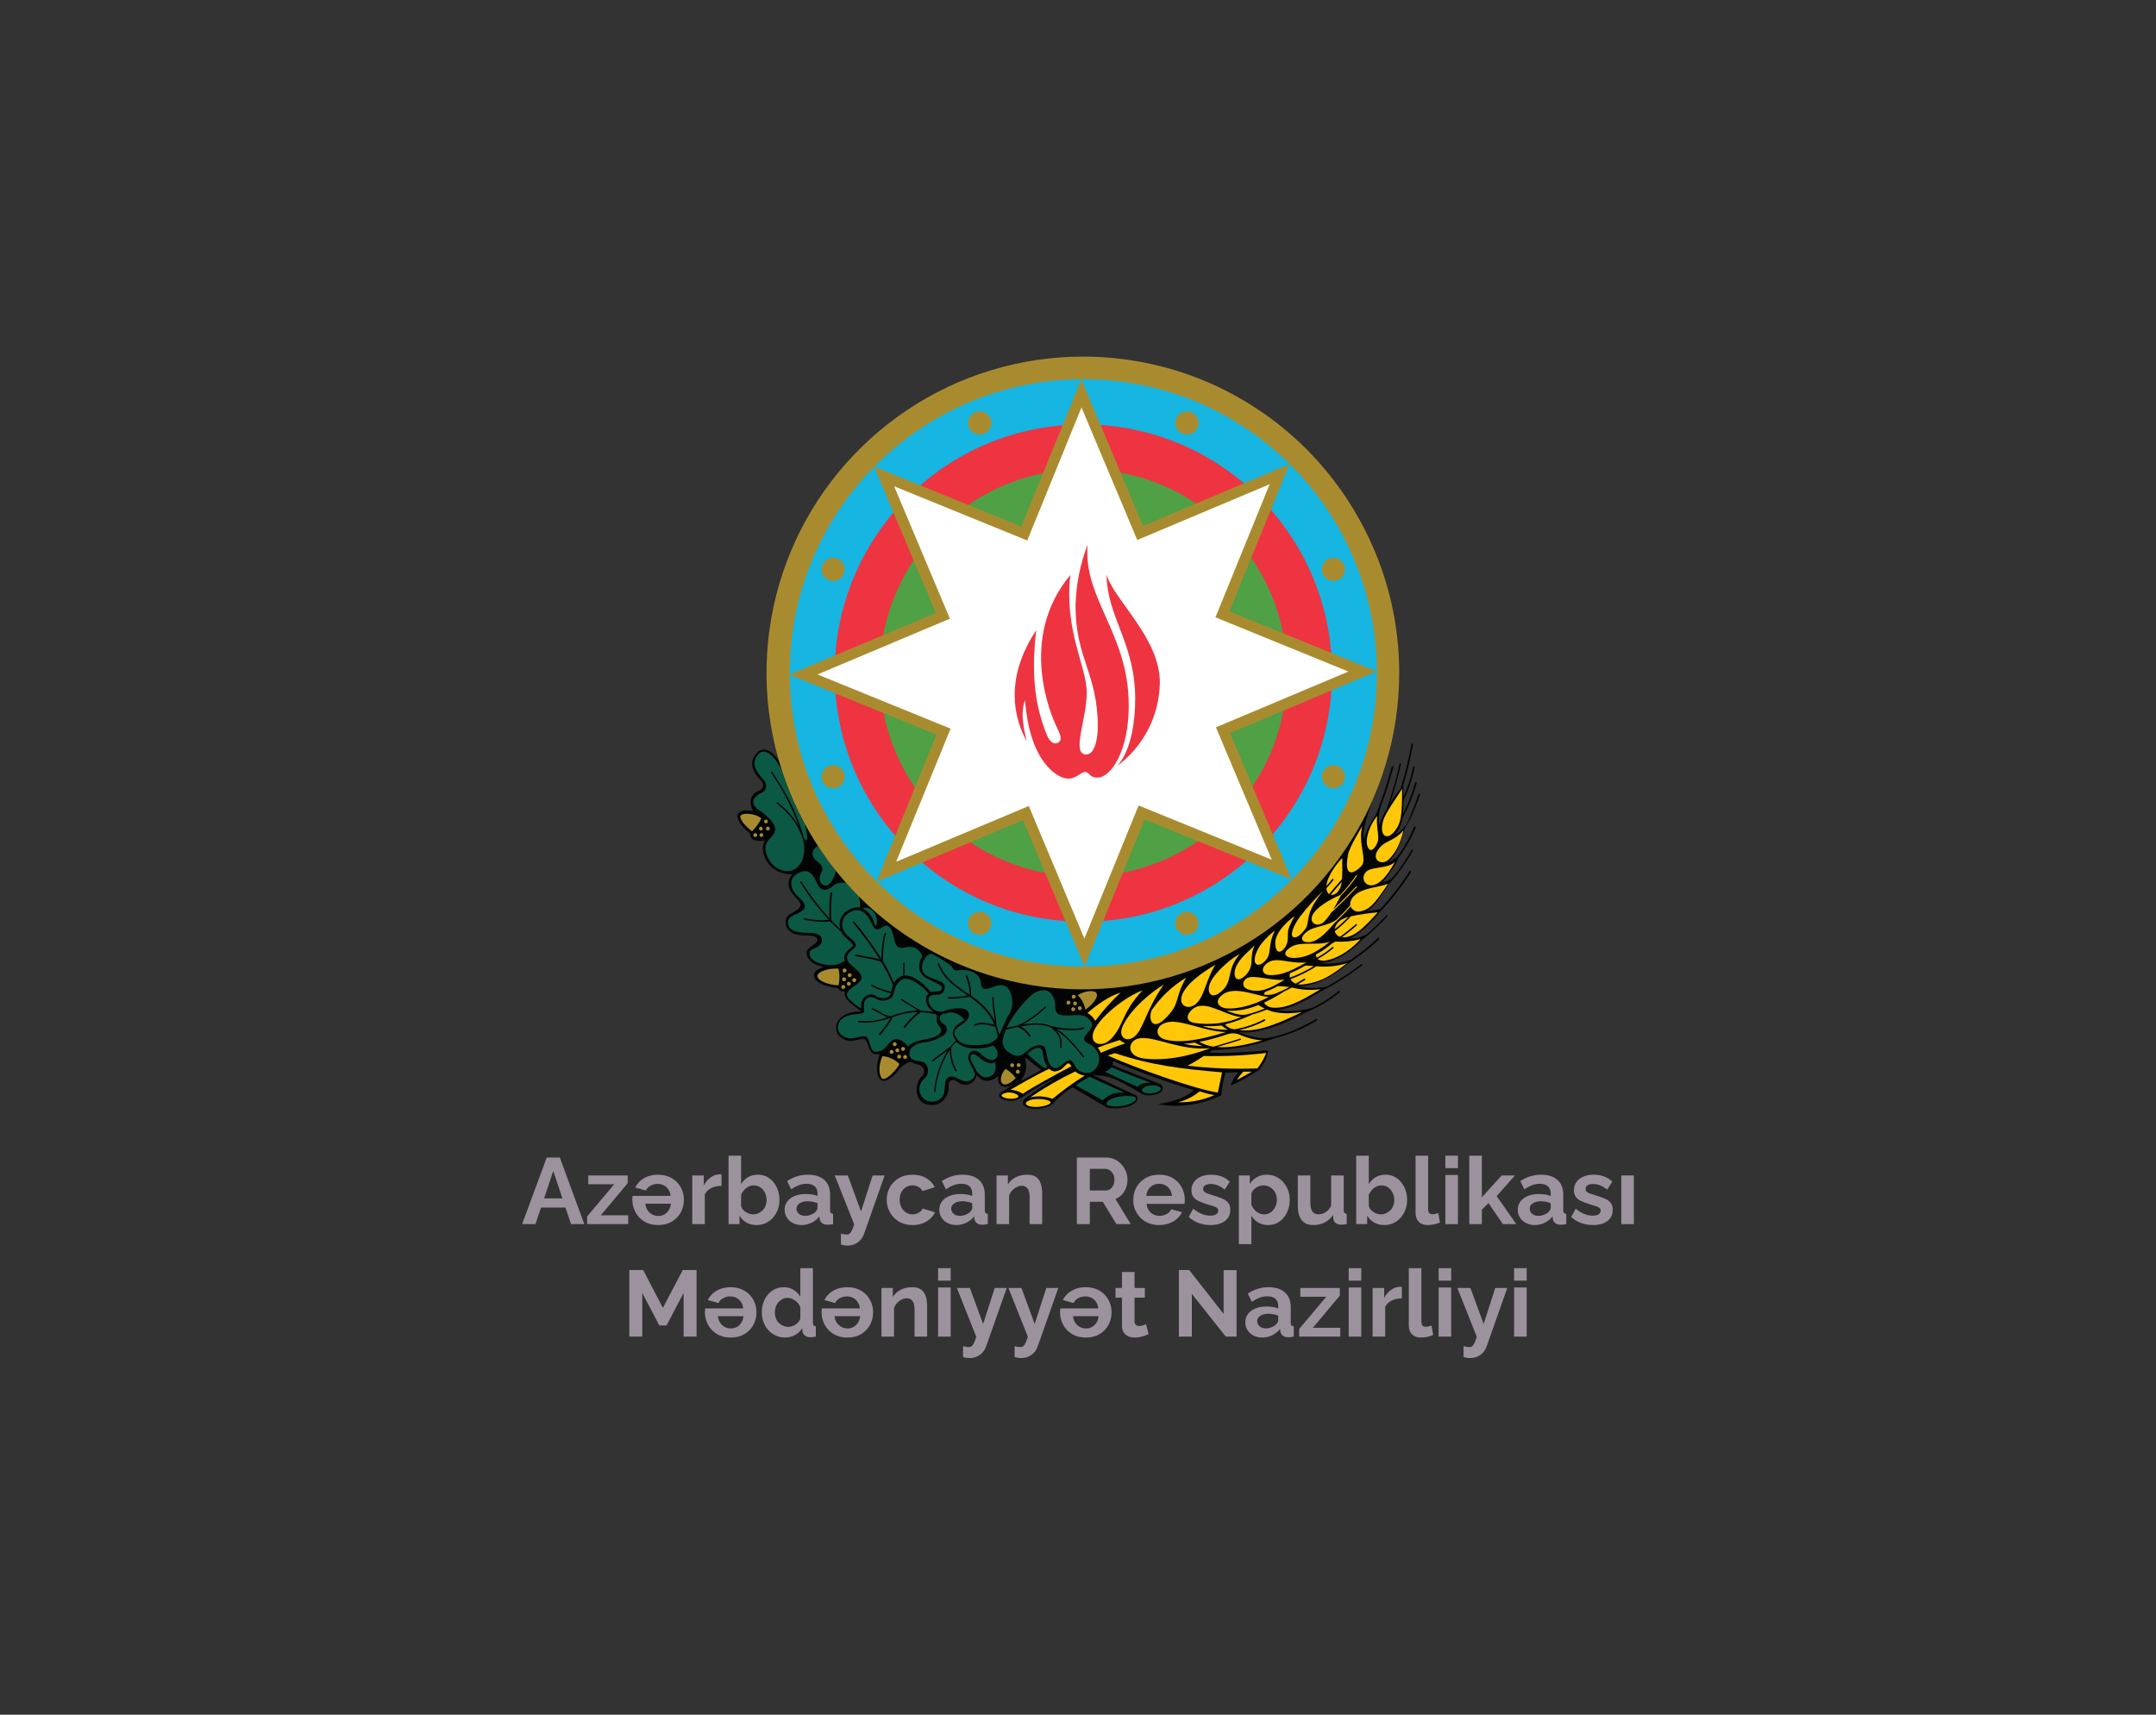 <svg xmlns="http://www.w3.org/2000/svg" xmlns:xlink="http://www.w3.org/1999/xlink" version="1.1" width="300.529" height="239.057" viewBox="0 0 300.529 239.057">
<rect x="0" y="0" width="300.529" height="239.057" fill="#333333" stroke="none"/>
<defs>
<clipPath id="clip_0">
<path transform="matrix(1,0,0,-1,0,239.057)" d="M0 239.057H300.529V0H0Z"/>
</clipPath>
</defs>
<g id="layer_1" data-name="Layer 1">
<path transform="matrix(1,0,0,-1,76.207,161.382)" d="M0 0H1.83L5.241-9.28H3.386L2.614-6.967H-.793L-1.569-9.28H-3.425ZM2.192-5.699 .915-1.869-.368-5.699Z" fill="#9c929e"/>
<path transform="matrix(1,0,0,-1,81.841,169.59)" d="M0 0 3.777 4.483H.157V5.712H5.659V4.64L1.908 .157H5.725V-1.072H0Z" fill="#9c929e"/>
<g clip-path="url(#clip_0)">
<path transform="matrix(1,0,0,-1,91.748,170.793)" d="M0 0C-.75 0-1.392 .162-1.928 .486-2.464 .809-2.876 1.239-3.163 1.774-3.451 2.309-3.599 2.887-3.607 3.508-3.607 3.594-3.603 3.692-3.595 3.799-3.586 3.907-3.577 3.996-3.568 4.065H1.725C1.699 4.414 1.599 4.714 1.424 4.965 1.25 5.217 1.033 5.408 .771 5.54 .51 5.672 .226 5.738-.078 5.738-.436 5.738-.769 5.653-1.079 5.483-1.388 5.313-1.599 5.089-1.712 4.81L-3.202 5.228C-3.037 5.577-2.801 5.886-2.496 6.156-2.191 6.426-1.83 6.638-1.412 6.79-.993 6.943-.532 7.019-.026 7.019 .531 7.019 1.033 6.926 1.477 6.741 1.921 6.556 2.298 6.303 2.608 5.985 2.917 5.666 3.156 5.295 3.326 4.873 3.496 4.451 3.581 4.003 3.581 3.529 3.581 2.891 3.438 2.305 3.15 1.771 2.863 1.237 2.451 .808 1.915 .485 1.379 .162 .74 0 0 0M.013 1.268C.335 1.268 .621 1.34 .869 1.485 1.118 1.63 1.322 1.83 1.483 2.086 1.645 2.341 1.739 2.639 1.764 2.98H-1.791C-1.765 2.639-1.666 2.341-1.496 2.086-1.326 1.83-1.111 1.63-.85 1.485-.588 1.34-.3 1.268 .013 1.268" fill="#9c929e"/>
<path transform="matrix(1,0,0,-1,100.571,165.329)" d="M0 0C-.532 0-1.006-.103-1.424-.307-1.843-.512-2.144-.806-2.326-1.19V-5.333H-4.078V1.451H-2.47V.052C-2.226 .523-1.917 .893-1.542 1.164-1.168 1.433-.771 1.582-.353 1.608H-.131C-.078 1.608-.035 1.603 0 1.595Z" fill="#9c929e"/>
<path transform="matrix(1,0,0,-1,105.446,170.793)" d="M0 0C-.523 0-.989 .118-1.399 .353-1.808 .588-2.131 .91-2.366 1.32V.131H-3.895V9.672H-2.143V5.699C-1.9 6.108-1.579 6.431-1.183 6.666-.787 6.901-.323 7.019 .209 7.019 .654 7.019 1.058 6.926 1.425 6.741 1.791 6.556 2.106 6.299 2.372 5.972 2.638 5.645 2.843 5.27 2.987 4.847 3.13 4.425 3.202 3.972 3.202 3.49 3.202 3.007 3.122 2.555 2.96 2.133 2.799 1.71 2.575 1.338 2.288 1.015 2 .692 1.662 .442 1.274 .265 .886 .088 .462 0 0 0M-.484 1.49C-.205 1.49 .05 1.543 .281 1.65 .511 1.757 .712 1.901 .882 2.08 1.053 2.259 1.183 2.471 1.274 2.715 1.366 2.958 1.411 3.212 1.411 3.477 1.411 3.845 1.335 4.184 1.183 4.497 1.03 4.809 .821 5.059 .556 5.247 .289 5.435-.022 5.529-.379 5.529-.632 5.529-.874 5.471-1.105 5.356-1.336 5.24-1.54 5.084-1.719 4.888-1.898 4.691-2.039 4.469-2.143 4.221V2.619C-2.091 2.447-2.006 2.294-1.889 2.157-1.771 2.02-1.634 1.902-1.477 1.804-1.32 1.706-1.157 1.629-.987 1.573-.817 1.518-.649 1.49-.484 1.49" fill="#9c929e"/>
<path transform="matrix(1,0,0,-1,109.367,168.662)" d="M0 0C0 .439 .124 .824 .373 1.156 .621 1.488 .968 1.743 1.412 1.924 1.856 2.105 2.366 2.195 2.941 2.195 3.229 2.195 3.52 2.174 3.817 2.13 4.113 2.087 4.37 2.017 4.588 1.921V2.286C4.588 2.713 4.459 3.042 4.202 3.274 3.945 3.505 3.564 3.62 3.059 3.62 2.684 3.62 2.327 3.555 1.987 3.425 1.647 3.293 1.29 3.102 .915 2.849L.353 4C.806 4.295 1.27 4.517 1.745 4.666 2.22 4.814 2.719 4.888 3.242 4.888 4.218 4.888 4.978 4.647 5.523 4.166 6.067 3.685 6.339 2.998 6.339 2.105V-.047C6.339-.228 6.372-.357 6.438-.434 6.503-.511 6.609-.558 6.758-.575V-2C6.601-2.026 6.459-2.048 6.333-2.065 6.206-2.083 6.1-2.091 6.012-2.091 5.664-2.091 5.401-2.013 5.222-1.856 5.043-1.7 4.932-1.508 4.888-1.281L4.85-.928C4.553-1.312 4.183-1.608 3.738-1.817 3.294-2.026 2.841-2.131 2.379-2.131 1.926-2.131 1.518-2.038 1.157-1.853 .795-1.668 .512-1.414 .307-1.091 .103-.768 0-.405 0 0M4.261-.34C4.357-.238 4.436-.136 4.497-.035 4.557 .068 4.588 .161 4.588 .246V.922C4.379 1.007 4.152 1.072 3.908 1.119 3.664 1.166 3.433 1.189 3.215 1.189 2.762 1.189 2.39 1.094 2.098 .902 1.806 .711 1.66 .458 1.66 .144 1.66-.026 1.708-.188 1.804-.34 1.9-.493 2.039-.616 2.222-.71 2.405-.803 2.623-.85 2.876-.85 3.137-.85 3.394-.801 3.647-.703 3.899-.606 4.104-.485 4.261-.34" fill="#9c929e"/>
<path transform="matrix(1,0,0,-1,117.222,171.996)" d="M0 0C.157-.035 .303-.065 .438-.091 .573-.117 .688-.13 .784-.13 .949-.13 1.087-.09 1.196-.007 1.305 .075 1.411 .221 1.516 .431 1.621 .642 1.729 .936 1.843 1.314L-.863 8.117H.954L2.797 3.093 4.418 8.117H6.091L3.215-.036C3.11-.339 2.951-.614 2.738-.861 2.525-1.107 2.259-1.302 1.941-1.446 1.622-1.588 1.268-1.66 .875-1.66 .736-1.66 .597-1.649 .458-1.627 .318-1.605 .165-1.568 0-1.516Z" fill="#9c929e"/>
<path transform="matrix(1,0,0,-1,127.221,170.793)" d="M0 0C-.558 0-1.059 .093-1.503 .278-1.947 .463-2.327 .722-2.64 1.054-2.954 1.385-3.196 1.762-3.365 2.185-3.536 2.607-3.62 3.051-3.62 3.516-3.62 4.154-3.474 4.737-3.183 5.267-2.891 5.797-2.474 6.222-1.934 6.54-1.394 6.859-.754 7.019-.013 7.019 .728 7.019 1.363 6.858 1.895 6.535 2.427 6.213 2.824 5.791 3.085 5.268L1.372 4.745C1.224 4.997 1.028 5.191 .784 5.327 .54 5.461 .27 5.529-.026 5.529-.357 5.529-.66 5.446-.935 5.279-1.209 5.112-1.425 4.878-1.582 4.574-1.738 4.27-1.817 3.917-1.817 3.516-1.817 3.123-1.736 2.775-1.575 2.471-1.414 2.167-1.198 1.928-.928 1.753-.658 1.578-.357 1.49-.026 1.49 .183 1.49 .381 1.525 .569 1.595 .756 1.664 .924 1.76 1.072 1.882 1.22 2.004 1.329 2.144 1.399 2.301L3.111 1.778C2.954 1.438 2.725 1.133 2.425 .862 2.124 .593 1.771 .381 1.366 .229 .961 .077 .506 0 0 0" fill="#9c929e"/>
<path transform="matrix(1,0,0,-1,130.933,168.662)" d="M0 0C0 .439 .124 .824 .373 1.156 .621 1.488 .968 1.743 1.412 1.924 1.856 2.105 2.366 2.195 2.941 2.195 3.229 2.195 3.521 2.174 3.817 2.13 4.113 2.087 4.37 2.017 4.588 1.921V2.286C4.588 2.713 4.459 3.042 4.202 3.274 3.945 3.505 3.564 3.62 3.059 3.62 2.684 3.62 2.327 3.555 1.987 3.425 1.647 3.293 1.29 3.102 .915 2.849L.353 4C.806 4.295 1.27 4.517 1.745 4.666 2.22 4.814 2.719 4.888 3.242 4.888 4.218 4.888 4.978 4.647 5.522 4.166 6.067 3.685 6.339 2.998 6.339 2.105V-.047C6.339-.228 6.372-.357 6.438-.434 6.503-.511 6.61-.558 6.758-.575V-2C6.601-2.026 6.459-2.048 6.332-2.065 6.206-2.083 6.1-2.091 6.013-2.091 5.664-2.091 5.401-2.013 5.222-1.856 5.043-1.7 4.932-1.508 4.888-1.281L4.85-.928C4.553-1.312 4.183-1.608 3.738-1.817 3.294-2.026 2.841-2.131 2.379-2.131 1.926-2.131 1.518-2.038 1.157-1.853 .795-1.668 .512-1.414 .307-1.091 .103-.768 0-.405 0 0M4.261-.34C4.357-.238 4.436-.136 4.497-.035 4.557 .068 4.588 .161 4.588 .246V.922C4.379 1.007 4.152 1.072 3.909 1.119 3.664 1.166 3.433 1.189 3.216 1.189 2.762 1.189 2.39 1.094 2.098 .902 1.806 .711 1.66 .458 1.66 .144 1.66-.026 1.708-.188 1.804-.34 1.9-.493 2.039-.616 2.222-.71 2.405-.803 2.623-.85 2.876-.85 3.137-.85 3.394-.801 3.647-.703 3.9-.606 4.104-.485 4.261-.34" fill="#9c929e"/>
<path transform="matrix(1,0,0,-1,145.272,170.662)" d="M0 0H-1.752V3.787C-1.752 4.328-1.847 4.723-2.039 4.972-2.231 5.221-2.496 5.346-2.836 5.346-3.072 5.346-3.309 5.286-3.549 5.167-3.789 5.048-4.004 4.884-4.196 4.676-4.388 4.467-4.527 4.227-4.614 3.955V0H-6.365V6.783H-4.784V5.518C-4.61 5.811-4.388 6.059-4.117 6.261-3.847 6.464-3.536 6.619-3.183 6.727-2.83 6.834-2.457 6.888-2.065 6.888-1.638 6.888-1.288 6.812-1.013 6.662-.738 6.511-.529 6.308-.386 6.055-.242 5.8-.142 5.514-.085 5.195-.028 4.876 0 4.553 0 4.226Z" fill="#9c929e"/>
<path transform="matrix(1,0,0,-1,150.107,170.662)" d="M0 0V9.28H4.104C4.531 9.28 4.925 9.193 5.287 9.019 5.649 8.844 5.962 8.609 6.228 8.313 6.494 8.016 6.699 7.686 6.842 7.319 6.986 6.953 7.058 6.578 7.058 6.195 7.058 5.803 6.991 5.426 6.856 5.065 6.721 4.703 6.527 4.387 6.274 4.117 6.021 3.847 5.725 3.638 5.385 3.49L7.503 0H5.516L3.608 3.11H1.804V0ZM1.804 4.692H4.065C4.291 4.692 4.492 4.759 4.666 4.895 4.84 5.03 4.98 5.21 5.085 5.437 5.189 5.663 5.241 5.916 5.241 6.195 5.241 6.491 5.18 6.751 5.058 6.973 4.936 7.195 4.782 7.372 4.594 7.502 4.407 7.633 4.205 7.699 3.986 7.699H1.804Z" fill="#9c929e"/>
<path transform="matrix(1,0,0,-1,161.571,170.793)" d="M0 0C-.549 0-1.046 .093-1.49 .278-1.934 .463-2.314 .717-2.627 1.04-2.941 1.363-3.183 1.734-3.352 2.152-3.523 2.57-3.607 3.012-3.607 3.477-3.607 4.123-3.461 4.713-3.17 5.248-2.878 5.782-2.46 6.211-1.915 6.534-1.371 6.857-.728 7.019 .013 7.019 .762 7.019 1.403 6.857 1.934 6.533 2.465 6.21 2.873 5.783 3.156 5.252 3.44 4.721 3.582 4.149 3.582 3.536 3.582 3.433 3.577 3.327 3.569 3.219 3.559 3.111 3.551 3.023 3.542 2.954H-1.752C-1.717 2.613-1.614 2.315-1.444 2.06-1.274 1.805-1.057 1.611-.791 1.479-.525 1.347-.24 1.281 .065 1.281 .414 1.281 .743 1.366 1.052 1.536 1.361 1.706 1.573 1.93 1.686 2.209L3.189 1.791C3.024 1.442 2.786 1.133 2.477 .862 2.168 .593 1.804 .381 1.385 .229 .968 .077 .506 0 0 0M-1.791 4.065H1.791C1.756 4.406 1.658 4.702 1.496 4.953 1.335 5.204 1.124 5.4 .862 5.541 .601 5.681 .309 5.751-.013 5.751-.327 5.751-.612 5.681-.869 5.541-1.126 5.4-1.336 5.204-1.496 4.953-1.658 4.702-1.756 4.406-1.791 4.065" fill="#9c929e"/>
<path transform="matrix(1,0,0,-1,168.746,170.793)" d="M0 0C-.584 0-1.142 .096-1.673 .287-2.204 .479-2.662 .762-3.045 1.137L-2.418 2.274C-2.009 1.943-1.606 1.699-1.209 1.543-.813 1.385-.431 1.307-.065 1.307 .274 1.307 .547 1.366 .751 1.483 .956 1.601 1.059 1.778 1.059 2.013 1.059 2.177 1.002 2.303 .889 2.393 .776 2.484 .612 2.563 .399 2.632 .185 2.701-.074 2.778-.379 2.864-.884 3.027-1.307 3.187-1.647 3.342-1.987 3.497-2.242 3.692-2.412 3.929-2.581 4.165-2.666 4.469-2.666 4.839-2.666 5.286-2.551 5.671-2.32 5.993-2.089 6.316-1.767 6.568-1.353 6.748-.939 6.928-.454 7.019 .104 7.019 .592 7.019 1.054 6.943 1.49 6.79 1.925 6.638 2.322 6.392 2.679 6.052L1.973 4.941C1.625 5.211 1.294 5.409 .98 5.535 .667 5.662 .348 5.725 .026 5.725-.157 5.725-.329 5.704-.49 5.661-.651 5.618-.782 5.547-.882 5.448-.982 5.35-1.033 5.21-1.033 5.03-1.033 4.868-.987 4.741-.895 4.651-.804 4.561-.664 4.482-.477 4.413-.29 4.344-.061 4.267 .209 4.181 .758 4.027 1.222 3.868 1.601 3.705 1.98 3.542 2.265 3.343 2.457 3.107 2.649 2.871 2.745 2.548 2.745 2.136 2.745 1.467 2.496 .943 1.999 .566 1.503 .189 .836 0 0 0" fill="#9c929e"/>
<path transform="matrix(1,0,0,-1,176.785,170.793)" d="M0 0C-.532 0-1 .118-1.405 .355-1.81 .592-2.126 .913-2.353 1.319V-2.653H-4.104V6.914H-2.575V5.739C-2.314 6.136-1.982 6.448-1.582 6.676-1.181 6.904-.724 7.019-.209 7.019 .253 7.019 .677 6.928 1.066 6.748 1.453 6.567 1.791 6.314 2.078 5.991 2.366 5.668 2.59 5.298 2.752 4.88 2.913 4.462 2.993 4.011 2.993 3.529 2.993 2.874 2.864 2.279 2.607 1.745 2.351 1.211 1.998 .786 1.549 .472 1.1 .157 .584 0 0 0M-.588 1.49C-.318 1.49-.074 1.545 .144 1.657 .362 1.768 .551 1.92 .712 2.112 .874 2.304 .995 2.522 1.078 2.766 1.161 3.009 1.202 3.264 1.202 3.529 1.202 3.811 1.157 4.072 1.066 4.311 .973 4.55 .841 4.762 .667 4.946 .492 5.129 .289 5.272 .059 5.375-.172 5.477-.423 5.529-.693 5.529-.858 5.529-1.026 5.501-1.196 5.446-1.366 5.391-1.53 5.312-1.686 5.21-1.843 5.108-1.98 4.99-2.098 4.854-2.216 4.718-2.301 4.569-2.353 4.408V2.818C-2.248 2.571-2.107 2.345-1.928 2.141-1.749 1.937-1.543 1.777-1.307 1.662-1.072 1.547-.832 1.49-.588 1.49" fill="#9c929e"/>
<path transform="matrix(1,0,0,-1,180.902,168.125)" d="M0 0V4.247H1.751V.386C1.751-.131 1.847-.521 2.039-.784 2.23-1.046 2.513-1.177 2.888-1.177 3.115-1.177 3.339-1.133 3.562-1.043 3.784-.953 3.989-.819 4.176-.64 4.363-.461 4.522-.234 4.653 .039V4.247H6.404V-.583C6.404-.764 6.437-.893 6.502-.97 6.568-1.048 6.674-1.095 6.823-1.112V-2.536C6.648-2.563 6.502-2.583 6.384-2.596 6.267-2.609 6.16-2.615 6.065-2.615 5.751-2.615 5.496-2.544 5.3-2.401 5.104-2.259 4.988-2.063 4.954-1.813L4.914-1.269C4.609-1.727 4.217-2.074 3.738-2.311 3.258-2.549 2.731-2.668 2.156-2.668 1.451-2.668 .915-2.441 .549-1.988 .183-1.535 0-.872 0 0" fill="#9c929e"/>
<path transform="matrix(1,0,0,-1,192.94,170.793)" d="M0 0C-.523 0-.989 .118-1.399 .353-1.808 .588-2.13 .91-2.366 1.32V.131H-3.895V9.672H-2.143V5.699C-1.9 6.108-1.579 6.431-1.183 6.666-.787 6.901-.322 7.019 .209 7.019 .654 7.019 1.058 6.926 1.425 6.741 1.791 6.556 2.106 6.299 2.372 5.972 2.638 5.645 2.843 5.27 2.987 4.847 3.13 4.425 3.202 3.972 3.202 3.49 3.202 3.007 3.122 2.555 2.961 2.133 2.799 1.71 2.575 1.338 2.288 1.015 2 .692 1.662 .442 1.274 .265 .887 .088 .462 0 0 0M-.484 1.49C-.205 1.49 .05 1.543 .281 1.65 .511 1.757 .712 1.901 .882 2.08 1.053 2.259 1.183 2.471 1.274 2.715 1.366 2.958 1.412 3.212 1.412 3.477 1.412 3.845 1.335 4.184 1.183 4.497 1.03 4.809 .821 5.059 .556 5.247 .29 5.435-.022 5.529-.379 5.529-.632 5.529-.874 5.471-1.105 5.356-1.336 5.24-1.541 5.084-1.719 4.888-1.898 4.691-2.039 4.469-2.143 4.221V2.619C-2.091 2.447-2.006 2.294-1.889 2.157-1.771 2.02-1.634 1.902-1.477 1.804-1.32 1.706-1.157 1.629-.987 1.573-.817 1.518-.649 1.49-.484 1.49" fill="#9c929e"/>
<path transform="matrix(1,0,0,-1,197.318,161.121)" d="M0 0H1.751V-7.369C1.751-7.684 1.804-7.896 1.908-8.005 2.013-8.115 2.156-8.169 2.34-8.169 2.479-8.169 2.623-8.152 2.771-8.117 2.919-8.082 3.05-8.038 3.163-7.986L3.398-9.319C3.163-9.433 2.889-9.52 2.575-9.581 2.261-9.641 1.977-9.672 1.725-9.672 1.176-9.672 .752-9.526 .451-9.233 .15-8.941 0-8.523 0-7.982Z" fill="#9c929e"/>
<path transform="matrix(1,0,0,-1,0,239.057)" d="M201.474 77.936H203.226V76.198H201.474ZM201.474 75.244H203.226V68.395H201.474Z" fill="#9c929e"/>
<path transform="matrix(1,0,0,-1,209.487,170.662)" d="M0 0-2 2.931-2.928 2.023V0H-4.679V9.541H-2.928V3.735L-.17 6.783H1.686L-.863 3.904 1.869 0Z" fill="#9c929e"/>
<path transform="matrix(1,0,0,-1,211.565,168.662)" d="M0 0C0 .439 .124 .824 .373 1.156 .621 1.488 .968 1.743 1.412 1.924 1.856 2.105 2.366 2.195 2.941 2.195 3.229 2.195 3.52 2.174 3.817 2.13 4.113 2.087 4.37 2.017 4.588 1.921V2.286C4.588 2.713 4.459 3.042 4.202 3.274 3.945 3.505 3.564 3.62 3.059 3.62 2.684 3.62 2.327 3.555 1.987 3.425 1.647 3.293 1.29 3.102 .915 2.849L.353 4C.806 4.295 1.27 4.517 1.745 4.666 2.22 4.814 2.718 4.888 3.241 4.888 4.218 4.888 4.978 4.647 5.522 4.166 6.067 3.685 6.339 2.998 6.339 2.105V-.047C6.339-.228 6.372-.357 6.438-.434 6.503-.511 6.609-.558 6.757-.575V-2C6.601-2.026 6.459-2.048 6.333-2.065 6.206-2.083 6.1-2.091 6.012-2.091 5.664-2.091 5.401-2.013 5.222-1.856 5.043-1.7 4.932-1.508 4.888-1.281L4.85-.928C4.553-1.312 4.182-1.608 3.738-1.817 3.294-2.026 2.841-2.131 2.379-2.131 1.926-2.131 1.518-2.038 1.157-1.853 .795-1.668 .512-1.414 .307-1.091 .103-.768 0-.405 0 0M4.261-.34C4.357-.238 4.435-.136 4.497-.035 4.557 .068 4.588 .161 4.588 .246V.922C4.379 1.007 4.152 1.072 3.908 1.119 3.664 1.166 3.433 1.189 3.215 1.189 2.762 1.189 2.39 1.094 2.098 .902 1.805 .711 1.66 .458 1.66 .144 1.66-.026 1.708-.188 1.804-.34 1.9-.493 2.039-.616 2.222-.71 2.405-.803 2.623-.85 2.876-.85 3.137-.85 3.394-.801 3.647-.703 3.899-.606 4.104-.485 4.261-.34" fill="#9c929e"/>
<path transform="matrix(1,0,0,-1,222.06,170.793)" d="M0 0C-.584 0-1.142 .096-1.673 .287-2.205 .479-2.662 .762-3.045 1.137L-2.418 2.274C-2.009 1.943-1.606 1.699-1.209 1.543-.813 1.385-.432 1.307-.066 1.307 .274 1.307 .547 1.366 .751 1.483 .956 1.601 1.059 1.778 1.059 2.013 1.059 2.177 1.002 2.303 .889 2.393 .776 2.484 .612 2.563 .399 2.632 .185 2.701-.074 2.778-.379 2.864-.885 3.027-1.307 3.187-1.647 3.342-1.987 3.497-2.242 3.692-2.412 3.929-2.581 4.165-2.667 4.469-2.667 4.839-2.667 5.286-2.551 5.671-2.32 5.993-2.089 6.316-1.767 6.568-1.353 6.748-.939 6.928-.454 7.019 .104 7.019 .592 7.019 1.054 6.943 1.49 6.79 1.925 6.638 2.322 6.392 2.679 6.052L1.973 4.941C1.625 5.211 1.294 5.409 .98 5.535 .666 5.662 .348 5.725 .026 5.725-.157 5.725-.329 5.704-.49 5.661-.651 5.618-.782 5.547-.882 5.448-.983 5.35-1.033 5.21-1.033 5.03-1.033 4.868-.987 4.741-.896 4.651-.804 4.561-.664 4.482-.477 4.413-.29 4.344-.061 4.267 .209 4.181 .758 4.027 1.222 3.868 1.601 3.705 1.98 3.542 2.265 3.343 2.457 3.107 2.649 2.871 2.745 2.548 2.745 2.136 2.745 1.467 2.496 .943 2 .566 1.503 .189 .836 0 0 0" fill="#9c929e"/>
<path transform="matrix(1,0,0,-1,0,239.057)" d="M225.995 75.178H227.747V68.395H225.995Z" fill="#9c929e"/>
<path transform="matrix(1,0,0,-1,95.29,186.347)" d="M0 0V6.091L-2.379 1.555H-3.385L-5.764 6.091V0H-7.568V9.28H-5.634L-2.889 4-.118 9.28H1.804V0Z" fill="#9c929e"/>
<path transform="matrix(1,0,0,-1,101.865,186.478)" d="M0 0C-.75 0-1.392 .162-1.928 .485-2.464 .809-2.876 1.239-3.163 1.773-3.451 2.309-3.599 2.887-3.607 3.508-3.607 3.594-3.603 3.692-3.595 3.799-3.586 3.907-3.577 3.996-3.569 4.065H1.725C1.699 4.414 1.599 4.714 1.424 4.965 1.25 5.217 1.033 5.408 .771 5.54 .51 5.672 .226 5.738-.078 5.738-.436 5.738-.769 5.653-1.079 5.483-1.388 5.313-1.599 5.089-1.712 4.81L-3.202 5.228C-3.037 5.577-2.801 5.886-2.496 6.156-2.191 6.426-1.83 6.638-1.412 6.79-.993 6.942-.532 7.019-.026 7.019 .531 7.019 1.033 6.926 1.477 6.741 1.921 6.556 2.298 6.303 2.607 5.985 2.916 5.666 3.156 5.295 3.326 4.873 3.496 4.451 3.581 4.003 3.581 3.529 3.581 2.891 3.438 2.305 3.15 1.771 2.863 1.237 2.451 .808 1.915 .485 1.379 .161 .74 0 0 0M.013 1.268C.335 1.268 .621 1.34 .869 1.485 1.117 1.63 1.322 1.83 1.483 2.086 1.645 2.341 1.738 2.639 1.764 2.98H-1.791C-1.765 2.639-1.667 2.341-1.496 2.086-1.327 1.83-1.111 1.63-.85 1.485-.588 1.34-.3 1.268 .013 1.268" fill="#9c929e"/>
<path transform="matrix(1,0,0,-1,106.191,182.962)" d="M0 0C0 .655 .131 1.247 .392 1.777 .653 2.307 1.015 2.728 1.477 3.038 1.938 3.348 2.466 3.503 3.058 3.503 3.563 3.503 4.019 3.378 4.424 3.13 4.829 2.882 5.145 2.566 5.372 2.183V6.156H7.123V-1.424C7.123-1.608 7.154-1.738 7.215-1.817 7.276-1.895 7.38-1.943 7.528-1.96V-3.385C7.223-3.446 6.975-3.477 6.783-3.477 6.47-3.477 6.21-3.398 6.006-3.241 5.801-3.085 5.686-2.88 5.659-2.627L5.633-2.196C5.38-2.623 5.038-2.95 4.607-3.176 4.176-3.403 3.725-3.516 3.254-3.516 2.784-3.516 2.35-3.425 1.954-3.244 1.557-3.064 1.213-2.814 .922-2.495 .629-2.176 .403-1.803 .242-1.376 .08-.95 0-.491 0 0M5.372-.898V.705C5.285 .953 5.145 1.175 4.954 1.372 4.762 1.569 4.548 1.725 4.313 1.84 4.078 1.955 3.843 2.013 3.607 2.013 3.337 2.013 3.093 1.957 2.875 1.846 2.657 1.735 2.468 1.586 2.307 1.398 2.145 1.209 2.023 .991 1.941 .743 1.858 .495 1.817 .235 1.817-.039 1.817-.312 1.862-.571 1.954-.814 2.045-1.058 2.178-1.27 2.352-1.449 2.527-1.628 2.729-1.769 2.96-1.872 3.191-1.975 3.442-2.026 3.712-2.026 3.878-2.026 4.045-1.998 4.215-1.943 4.385-1.887 4.546-1.81 4.699-1.712 4.851-1.613 4.986-1.494 5.104-1.353 5.221-1.212 5.31-1.06 5.372-.898" fill="#9c929e"/>
<path transform="matrix(1,0,0,-1,118.125,186.478)" d="M0 0C-.75 0-1.392 .162-1.928 .485-2.464 .809-2.876 1.239-3.163 1.773-3.451 2.309-3.599 2.887-3.607 3.508-3.607 3.594-3.603 3.692-3.595 3.799-3.586 3.907-3.577 3.996-3.568 4.065H1.725C1.699 4.414 1.599 4.714 1.425 4.965 1.25 5.217 1.033 5.408 .771 5.54 .51 5.672 .227 5.738-.078 5.738-.436 5.738-.769 5.653-1.078 5.483-1.388 5.313-1.599 5.089-1.712 4.81L-3.202 5.228C-3.037 5.577-2.801 5.886-2.496 6.156-2.191 6.426-1.83 6.638-1.412 6.79-.993 6.942-.532 7.019-.026 7.019 .532 7.019 1.033 6.926 1.477 6.741 1.921 6.556 2.298 6.303 2.607 5.985 2.917 5.666 3.156 5.295 3.327 4.873 3.496 4.451 3.581 4.003 3.581 3.529 3.581 2.891 3.438 2.305 3.15 1.771 2.863 1.237 2.451 .808 1.915 .485 1.379 .161 .74 0 0 0M.013 1.268C.335 1.268 .621 1.34 .869 1.485 1.118 1.63 1.322 1.83 1.483 2.086 1.645 2.341 1.739 2.639 1.764 2.98H-1.791C-1.765 2.639-1.666 2.341-1.496 2.086-1.326 1.83-1.111 1.63-.849 1.485-.588 1.34-.3 1.268 .013 1.268" fill="#9c929e"/>
<path transform="matrix(1,0,0,-1,129.234,186.347)" d="M0 0H-1.752V3.787C-1.752 4.328-1.847 4.723-2.039 4.972-2.231 5.221-2.496 5.346-2.836 5.346-3.072 5.346-3.309 5.286-3.549 5.167-3.789 5.048-4.004 4.884-4.196 4.676-4.387 4.467-4.527 4.226-4.614 3.955V0H-6.365V6.783H-4.784V5.518C-4.609 5.811-4.387 6.059-4.117 6.261-3.847 6.464-3.536 6.618-3.183 6.727-2.83 6.834-2.457 6.888-2.065 6.888-1.638 6.888-1.287 6.812-1.013 6.662-.738 6.511-.529 6.308-.386 6.054-.242 5.8-.142 5.514-.085 5.195-.028 4.876 0 4.553 0 4.226Z" fill="#9c929e"/>
<path transform="matrix(1,0,0,-1,0,239.057)" d="M130.764 62.251H132.516V60.513H130.764ZM130.764 59.559H132.516V52.71H130.764Z" fill="#9c929e"/>
<path transform="matrix(1,0,0,-1,134.241,187.68)" d="M0 0C.157-.035 .303-.065 .438-.091 .573-.117 .688-.13 .784-.13 .949-.13 1.087-.09 1.196-.007 1.305 .075 1.411 .222 1.516 .432 1.621 .642 1.729 .936 1.843 1.314L-.863 8.117H.954L2.797 3.093 4.418 8.117H6.091L3.215-.036C3.11-.339 2.951-.614 2.738-.86 2.525-1.107 2.259-1.302 1.941-1.445 1.622-1.588 1.268-1.66 .875-1.66 .736-1.66 .597-1.649 .457-1.627 .318-1.605 .165-1.568 0-1.516Z" fill="#9c929e"/>
<path transform="matrix(1,0,0,-1,141.429,187.68)" d="M0 0C.157-.035 .303-.065 .438-.091 .573-.117 .688-.13 .784-.13 .949-.13 1.087-.09 1.196-.007 1.305 .075 1.411 .222 1.516 .432 1.621 .642 1.729 .936 1.843 1.314L-.863 8.117H.954L2.797 3.093 4.418 8.117H6.091L3.215-.036C3.11-.339 2.951-.614 2.738-.86 2.525-1.107 2.259-1.302 1.941-1.445 1.622-1.588 1.268-1.66 .875-1.66 .736-1.66 .596-1.649 .457-1.627 .318-1.605 .165-1.568 0-1.516Z" fill="#9c929e"/>
<path transform="matrix(1,0,0,-1,151.363,186.478)" d="M0 0C-.75 0-1.392 .162-1.928 .485-2.464 .809-2.876 1.239-3.163 1.773-3.451 2.309-3.599 2.887-3.607 3.508-3.607 3.594-3.604 3.692-3.595 3.799-3.586 3.907-3.577 3.996-3.569 4.065H1.725C1.699 4.414 1.599 4.714 1.424 4.965 1.25 5.217 1.033 5.408 .771 5.54 .51 5.672 .226 5.738-.078 5.738-.436 5.738-.769 5.653-1.079 5.483-1.388 5.313-1.599 5.089-1.712 4.81L-3.203 5.228C-3.037 5.577-2.802 5.886-2.497 6.156-2.192 6.426-1.83 6.638-1.412 6.79-.994 6.942-.532 7.019-.026 7.019 .531 7.019 1.033 6.926 1.477 6.741 1.921 6.556 2.298 6.303 2.607 5.985 2.916 5.666 3.156 5.295 3.326 4.873 3.496 4.451 3.581 4.003 3.581 3.529 3.581 2.891 3.438 2.305 3.15 1.771 2.862 1.237 2.45 .808 1.915 .485 1.379 .161 .74 0 0 0M.013 1.268C.335 1.268 .62 1.34 .869 1.485 1.117 1.63 1.322 1.83 1.483 2.086 1.645 2.341 1.738 2.639 1.764 2.98H-1.791C-1.765 2.639-1.667 2.341-1.497 2.086-1.327 1.83-1.111 1.63-.85 1.485-.588 1.34-.301 1.268 .013 1.268" fill="#9c929e"/>
<path transform="matrix(1,0,0,-1,160.107,186.007)" d="M0 0C-.148-.061-.327-.131-.536-.209-.745-.288-.969-.351-1.209-.399-1.449-.446-1.69-.471-1.934-.471-2.257-.471-2.553-.415-2.823-.302-3.093-.19-3.309-.011-3.47 .235-3.632 .481-3.712 .803-3.712 1.2V5.097H-4.614V6.444H-3.712V8.666H-1.961V6.444H-.523V5.097H-1.961V1.795C-1.952 1.563-1.887 1.395-1.765 1.292-1.642 1.189-1.49 1.137-1.307 1.137-1.124 1.137-.946 1.167-.771 1.228-.597 1.29-.458 1.342-.353 1.385Z" fill="#9c929e"/>
<path transform="matrix(1,0,0,-1,166.132,180.387)" d="M0 0V-5.96H-1.804V3.32H-.366L4.431-2.797V3.307H6.234V-5.96H4.731Z" fill="#9c929e"/>
<path transform="matrix(1,0,0,-1,173.582,184.347)" d="M0 0C0 .439 .124 .824 .373 1.156 .621 1.488 .967 1.743 1.412 1.924 1.856 2.105 2.366 2.195 2.941 2.195 3.228 2.195 3.52 2.174 3.817 2.13 4.113 2.087 4.37 2.017 4.588 1.921V2.285C4.588 2.713 4.459 3.042 4.202 3.274 3.945 3.504 3.564 3.62 3.058 3.62 2.684 3.62 2.327 3.555 1.987 3.425 1.647 3.293 1.29 3.101 .915 2.849L.353 3.999C.806 4.295 1.27 4.517 1.745 4.666 2.22 4.814 2.718 4.888 3.241 4.888 4.217 4.888 4.977 4.647 5.522 4.166 6.066 3.685 6.339 2.998 6.339 2.105V-.047C6.339-.228 6.372-.357 6.438-.434 6.503-.511 6.609-.558 6.757-.575V-2C6.601-2.027 6.459-2.048 6.332-2.066 6.206-2.083 6.1-2.091 6.012-2.091 5.664-2.091 5.4-2.013 5.221-1.856 5.043-1.7 4.932-1.508 4.888-1.281L4.849-.929C4.553-1.312 4.182-1.608 3.738-1.817 3.294-2.027 2.841-2.131 2.379-2.131 1.926-2.131 1.518-2.038 1.157-1.853 .795-1.668 .512-1.414 .307-1.091 .103-.769 0-.405 0 0M4.261-.34C4.356-.238 4.435-.136 4.496-.035 4.557 .068 4.588 .161 4.588 .246V.921C4.379 1.007 4.152 1.072 3.908 1.119 3.664 1.166 3.433 1.189 3.215 1.189 2.762 1.189 2.39 1.093 2.098 .902 1.805 .711 1.66 .458 1.66 .144 1.66-.026 1.708-.188 1.804-.34 1.899-.493 2.039-.616 2.222-.71 2.405-.803 2.623-.85 2.876-.85 3.137-.85 3.393-.801 3.647-.703 3.899-.606 4.104-.485 4.261-.34" fill="#9c929e"/>
<path transform="matrix(1,0,0,-1,181.097,185.275)" d="M0 0 3.777 4.483H.157V5.712H5.659V4.64L1.908 .157H5.725V-1.072H0Z" fill="#9c929e"/>
<path transform="matrix(1,0,0,-1,0,239.057)" d="M187.999 62.251H189.751V60.513H187.999ZM187.999 59.559H189.751V52.71H187.999Z" fill="#9c929e"/>
<path transform="matrix(1,0,0,-1,195.41,181.014)" d="M0 0C-.532 0-1.007-.103-1.425-.307-1.843-.512-2.144-.806-2.326-1.19V-5.333H-4.078V1.451H-2.47V.052C-2.227 .523-1.917 .893-1.542 1.163-1.168 1.433-.771 1.582-.353 1.608H-.131C-.078 1.608-.035 1.603 0 1.595Z" fill="#9c929e"/>
<path transform="matrix(1,0,0,-1,196.377,176.805)" d="M0 0H1.752V-7.369C1.752-7.684 1.804-7.896 1.908-8.005 2.013-8.115 2.156-8.169 2.34-8.169 2.479-8.169 2.623-8.152 2.771-8.117 2.919-8.082 3.05-8.038 3.163-7.986L3.399-9.319C3.163-9.433 2.889-9.52 2.575-9.581 2.261-9.641 1.978-9.672 1.725-9.672 1.177-9.672 .752-9.526 .451-9.233 .15-8.941 0-8.523 0-7.982Z" fill="#9c929e"/>
<path transform="matrix(1,0,0,-1,0,239.057)" d="M200.533 62.251H202.285V60.513H200.533ZM200.533 59.559H202.285V52.71H200.533Z" fill="#9c929e"/>
<path transform="matrix(1,0,0,-1,204.01,187.68)" d="M0 0C.157-.035 .303-.065 .438-.091 .573-.117 .688-.13 .784-.13 .949-.13 1.087-.09 1.196-.007 1.305 .075 1.411 .222 1.516 .432 1.621 .642 1.729 .936 1.843 1.314L-.863 8.117H.954L2.797 3.093 4.418 8.117H6.091L3.215-.036C3.11-.339 2.951-.614 2.738-.86 2.525-1.107 2.259-1.302 1.941-1.445 1.622-1.588 1.268-1.66 .876-1.66 .736-1.66 .596-1.649 .457-1.627 .318-1.605 .165-1.568 0-1.516Z" fill="#9c929e"/>
<path transform="matrix(1,0,0,-1,0,239.057)" d="M211.054 62.251H212.806V60.513H211.054ZM211.054 59.559H212.806V52.71H211.054Z" fill="#9c929e"/>
<path transform="matrix(1,0,0,-1,197.928,110.828)" d="M0 0V.048 .095C0 .118-.024 .118-.024 .118-.024 .118-.048 .142-.071 .142H-.118-.166C-.189 .142-.189 .118-.189 .118-.189 .118-.213 .095-.213 .071-.711-1.35-1.28-2.844-1.872-4.099-2.227-4.526-2.891-5.308-3.389-5.474-2.891-4.834-2.559-4.076-2.441-3.27-1.587-1.706-.924-.048-.45 1.659V1.706C-.45 1.73-.45 1.73-.474 1.753-.474 1.777-.498 1.777-.498 1.777-.498 1.777-.521 1.801-.545 1.801H-.592C-.616 1.801-.616 1.801-.64 1.777-.663 1.777-.663 1.753-.663 1.753-.663 1.73-.687 1.73-.687 1.706-1.09 .189-1.659-1.28-2.37-2.678-2.298-2.038-2.275-1.422-2.298-.782-1.587 .687-1.066 2.227-.735 3.839V3.886C-.735 3.91-.735 3.91-.758 3.933-.758 3.957-.782 3.957-.782 3.957-.782 3.957-.806 3.981-.829 3.981-.853 3.981-.877 3.981-.9 3.957-.924 3.933-.948 3.91-.948 3.886-1.256 2.441-1.706 1.043-2.298-.308-2.298 .118-2.322 .498-2.322 .806V1.351C-1.753 3.222-1.303 5.118-.972 7.038V7.085C-.972 7.109-.972 7.109-.995 7.132L-1.019 7.156C-1.043 7.156-1.043 7.18-1.066 7.18-1.09 7.18-1.114 7.18-1.137 7.156-1.161 7.132-1.185 7.109-1.185 7.085-1.564 5-2.061 2.938-2.701 .9-2.867 .663-3.033 .426-3.199 .213-3.294 .118-3.365 .024-3.412-.048-3.625-.355-3.886-.735-4.147-1.161-3.578 .663-2.986 2.701-2.63 4.289-2.63 4.313-2.63 4.336-2.654 4.36-2.678 4.384-2.701 4.407-2.725 4.407-2.749 4.407-2.772 4.407-2.796 4.384-2.82 4.36-2.844 4.336-2.844 4.313-3.222 2.488-3.957 .048-4.621-1.943-5.071-2.654-5.427-3.436-5.663-4.242-5.782-3.459-5.758-2.654-5.545-1.872-4.834 .024-4.218 1.943-3.696 3.886V3.933C-3.696 3.957-3.696 3.957-3.72 3.981-3.72 4.005-3.744 4.005-3.744 4.005-3.744 4.005-3.768 4.028-3.792 4.028H-3.839C-3.862 4.028-3.862 4.028-3.886 4.005-3.91 4.005-3.91 3.981-3.91 3.981-3.91 3.957-3.933 3.957-3.933 3.933-4.55 1.611-5.308-.687-6.208-2.891-6.232-2.915-6.232-2.938-6.232-2.938-6.943-3.91-7.488-5-7.796-6.185-8.128-4.787-7.038-2.085-6.706-1.114-10.094-8.554-15.521-14.336-22.392-18.956-29.264-23.577-37.297-26.16-45.591-26.421-46.041-26.444-46.515-26.444-46.965-26.444-56.538-26.444-65.827-23.34-73.48-17.582-81.134-11.824-86.702-4.431-89.356 4.763-89.902 5.568-90.683 6.327-91.465 6.327-91.678 6.303-91.868 6.256-92.058 6.161-92.247 6.066-92.389 5.924-92.508 5.758-94.001 4.099-92.105 2.227-91.868 2.038-91.75 1.92-91.655 1.777-91.608 1.635-91.56 1.469-91.537 1.303-91.56 1.161-91.608 .9-91.821 .711-92.176 .569-92.461 .474-92.698 .308-92.911 .071-93.1-.166-93.243-.426-93.29-.711-93.337-1.066-93.29-1.422-93.172-1.753L-92.958-2.227-93.479-2.156H-93.835C-94.238-2.133-94.641-2.251-94.972-2.512-95.044-2.583-95.091-2.654-95.115-2.725-95.138-2.796-95.138-2.891-95.138-2.962-94.996-4.194-93.337-5.403-93.337-5.403-93.361-5.497-93.361-5.616-93.337-5.711-93.313-5.805-93.266-5.924-93.219-5.995-93.148-6.09-93.076-6.161-92.982-6.208-92.887-6.256-92.792-6.303-92.674-6.327-92.461-6.398-92.224-6.422-91.987-6.422-91.892-6.422-91.797-6.422-91.702-6.398-91.702-6.398-91.418-6.374-91.252-6.35-92.081-7.109-91.537-10.687-88.006-11.042-87.84-11.066-87.674-11.066-87.508-11.042-89.143-13.27-86.347-14.407-86.347-15.308-86.347-15.686-86.797-16.042-87.2-16.279-87.745-16.587-88.409-16.824-88.409-17.677-88.409-18.648-87.84-19.596-85.612-19.596-84.83-19.596-83.978-19.667-83.978-20.236-83.978-20.473-84.286-20.734-84.617-20.947-85.02-21.231-85.494-21.516-85.494-22.013-85.494-22.132-85.518-23.198-83.859-23.767L-83.172-23.98-83.812-24.288C-84.001-24.359-84.143-24.478-84.262-24.62-84.38-24.786-84.451-24.952-84.451-25.141-84.475-25.639-84.049-26.113-83.148-26.468-82.485-26.705-81.797-26.871-81.087-26.918L-81.039-27.037-80.968-27.131C-80.897-27.203-80.826-27.274-80.731-27.321-80.636-27.368-80.542-27.392-80.447-27.416L-80.162-27.44V-27.724C-80.162-27.913-80.115-28.079-80.044-28.245-79.973-28.411-79.855-28.553-79.712-28.672-79.357-29.051-78.954-29.383-78.527-29.691L-77.816-30.188-78.67-30.236C-80.02-30.307-81.158-31.112-81.347-32.107-81.395-32.344-81.395-32.581-81.347-32.818-81.3-33.055-81.205-33.269-81.063-33.482-80.66-33.932-80.091-34.24-79.499-34.288H-79.333C-78.954-34.264-78.575-34.216-78.196-34.098-77.485-33.932-77.248-33.932-76.94-34.856-76.679-35.614-76.49-36.136-75.779-36.136H-75.329C-75.329-36.136-76.229-38.766-75.139-39.738-74.997-39.832-74.831-39.88-74.665-39.856-74.073-39.856-73.267-39.098-72.651-38.34-71.798-37.321-71.087-37.226-70.992-37.226H-70.898L-70.826-37.273C-70.542-37.439-70.234-37.558-69.902-37.605-69.737-37.652-69.57-37.723-69.428-37.842-69.286-37.96-69.191-38.126-69.144-38.292-69.097-38.482-69.097-38.671-69.168-38.837-69.215-39.027-69.334-39.169-69.476-39.287-69.926-39.761-70.163-40.401-70.163-41.041-70.187-41.325-70.139-41.61-70.044-41.894-69.95-42.154-69.807-42.415-69.618-42.628-69.428-42.818-69.191-42.984-68.931-43.079-68.67-43.174-68.386-43.221-68.125-43.221-67.793-43.245-67.438-43.197-67.13-43.055-66.822-42.913-66.537-42.723-66.324-42.463-65.898-41.965-65.661-41.325-65.708-40.662-65.732-40.543-65.732-40.401-65.708-40.283-65.684-40.164-65.613-40.046-65.542-39.927-65.495-39.856-65.424-39.809-65.329-39.785-65.258-39.761-65.163-39.738-65.092-39.738-64.902-39.738-64.737-39.809-64.595-39.904-64.239-40.212-63.789-40.401-63.339-40.425-63.007-40.425-62.675-40.283-62.415-40.093-62.201-39.951-62.035-39.738-61.941-39.477L-61.798-39.051-61.467-39.382C-61.324-39.524-61.158-39.667-60.969-39.738-60.78-39.832-60.566-39.856-60.353-39.856-59.95-39.856-59.571-39.738-59.239-39.524L-58.813-39.193-58.789-39.738V-39.809C-58.789-39.951-58.742-40.093-58.671-40.235-58.599-40.354-58.505-40.472-58.362-40.567-57.77-40.946-56.727-40.472-56.727-40.472-56.727-40.472-58.315-41.396-58.505-41.562-58.552-41.61-58.599-41.657-58.623-41.728-58.647-41.799-58.647-41.87-58.647-41.941-58.576-42.463-57.651-42.652-57.036-42.652-56.822-42.652-56.609-42.628-56.419-42.581-56.112-42.51-55.827-42.391-55.566-42.249-55.566-42.249-52.865-40.259-50.851-39.548-52.296-40.378-53.671-41.302-55.021-42.297-55.14-42.391-55.235-42.486-55.282-42.628-55.329-42.771-55.353-42.913-55.329-43.055-55.187-43.671-53.931-43.79-53.576-43.79-52.936-43.79-51.609-43.482-51.183-43.079-51.159-43.055-51.135-43.031-51.111-42.984L-51.088-42.96C-50.353-42.154-49.524-41.444-48.6-40.851L-48.458-40.756-48.292-40.851C-47.368-41.373-45.448-42.51-44.429-43.102L-44.121-43.292V-43.268L-43.79-43.482C-43.647-43.576-43.458-43.624-43.292-43.647-43.008-43.695-42.723-43.695-42.415-43.695-40.638-43.695-39.382-42.984-39.358-42.368-39.358-42.249-39.382-42.131-39.453-42.036-39.524-41.941-39.619-41.87-39.714-41.823L-39.738-41.799C-40.567-41.444-43.529-40.046-45.614-39.027L-43.908-39.193-43.766-39.24C-42.723-39.358-40.188-40.804-38.79-41.657L-38.743-41.681C-38.434-41.823-38.103-41.894-37.771-41.894-37.084-41.894-35.97-41.61-35.851-41.041-35.828-40.875-35.851-40.733-35.923-40.591-35.994-40.449-36.112-40.354-36.278-40.283L-42.889-37.652-42.747-37.131V-37.108C-39.074-38.671-35.33-40.022-31.539-41.159L-31.871-41.444C-32.321-41.799-33.648-42.676-36.491-43.102-35.614-43.292-34.69-43.363-33.79-43.339-31.681-43.292-29.62-42.794-27.724-41.894-27.605-40.899-27.416-39.904-27.155-38.932L-27.108-38.719-25.307-38.671-25.686-39.145C-25.994-39.572-26.231-40.046-26.397-40.519-24.999-39.927-23.648-39.169-22.392-38.316-21.8-37.582-21.374-36.752-21.16-35.828-21.208-35.757-21.255-35.662-21.326-35.591-23.127-35.804-27.866-36.112-29.406-35.899-29.335-35.828-29.003-35.662-28.838-35.567-26.089-35.52-23.364-35.022-20.757-34.098-20.354-33.932-19.928-33.814-19.502-33.719-17.701-33.198-15.971-32.439-14.36-31.444-14.336-31.444-14.336-31.42-14.336-31.42-14.336-31.42-14.312-31.397-14.312-31.373V-31.326C-14.312-31.302-14.312-31.302-14.336-31.278-14.336-31.255-14.36-31.255-14.36-31.255-14.36-31.255-14.383-31.231-14.407-31.231H-14.454C-14.478-31.231-14.478-31.231-14.502-31.255-17.393-32.913-19.217-33.505-21.302-33.885-23.032-34.075-25.212-33.079-25.212-33.079-22.653-33.411-18.815-31.942-15.876-30.307-14.194-29.62-12.606-28.672-11.184-27.511L-11.161-27.487V-27.439-27.392C-11.161-27.368-11.161-27.368-11.184-27.345L-11.208-27.321H-11.255-11.303C-11.327-27.321-11.327-27.321-11.35-27.345-12.464-28.269-13.673-29.051-14.999-29.667-16.61-30.141-18.293-30.259-19.952-29.999-18.175-29.857-15.852-28.672-14.004-27.511-11.895-26.444-9.905-25.189-8.033-23.743-8.009-23.719-7.985-23.696-7.985-23.672-7.985-23.648-7.985-23.624-8.009-23.601-8.033-23.577-8.057-23.554-8.08-23.554-8.104-23.554-8.128-23.554-8.151-23.577-9.668-24.738-11.255-25.781-12.938-26.705-14.217-26.966-15.545-26.966-16.824-26.705-14.17-26.539-12.038-25.189-10.047-23.53-8.507-22.535-7.038-21.397-5.687-20.117L-5.663-20.094V-20.047-19.999C-5.663-19.976-5.687-19.976-5.687-19.952L-5.711-19.928H-5.758-5.805C-5.829-19.928-5.829-19.952-5.853-19.952-7.038-21.065-8.317-22.084-9.644-22.985-11.018-23.459-12.464-23.601-13.909-23.459-11.421-23.222-9.549-21.705-8.151-20.307-6.872-19.288-5.663-18.151-4.55-16.943-4.526-16.919-4.526-16.895-4.526-16.871-4.526-16.847-4.55-16.824-4.55-16.8-4.573-16.777-4.597-16.777-4.621-16.777-4.644-16.777-4.668-16.777-4.692-16.8-5.521-17.701-6.422-18.578-7.346-19.383-8.104-19.81-8.957-20.023-9.834-19.999-8.649-19.62-6.824-17.938-5.64-16.374-4.005-14.668-2.535-12.819-1.28-10.805-1.28-10.781-1.256-10.781-1.256-10.758V-10.71C-1.256-10.687-1.256-10.687-1.28-10.663-1.28-10.639-1.303-10.639-1.303-10.639-1.327-10.639-1.327-10.616-1.351-10.616H-1.398C-1.422-10.616-1.422-10.616-1.446-10.639-1.469-10.639-1.469-10.663-1.469-10.663-2.654-12.535-4.028-14.288-5.521-15.9-6.137-16.042-6.777-16.137-7.417-16.16-6.279-15.663-5.616-14.265-4.289-12.393-3.009-10.971-1.896-9.407-.972-7.748-.948-7.725-.948-7.701-.972-7.677-.972-7.654-.995-7.63-1.019-7.606-1.043-7.583-1.066-7.583-1.09-7.606-1.114-7.606-1.137-7.63-1.161-7.654-1.896-8.981-2.749-10.236-3.72-11.398-4.123-11.824-4.668-12.085-5.237-12.179-4.289-11.113-3.507-9.929-2.891-8.649-1.967-7.393-1.185-6.019-.592-4.573V-4.526-4.478C-.592-4.455-.616-4.455-.616-4.431-.616-4.431-.64-4.407-.663-4.407H-.711-.758C-.782-4.407-.782-4.431-.806-4.431L-.829-4.455C-1.422-5.948-2.204-7.322-3.175-8.601-3.531-8.933-3.933-9.17-4.384-9.336-3.033-8.033-2.559-6.232-2.109-4.644-1.209-3.199-.545-1.611 0 0M-55.614-39.88-55.187-39.098C-54.903-38.553-54.832-37.913-54.927-37.321L-54.998-36.586-54.547-36.965C-54.05-37.368-53.576-37.747-53.078-38.103L-52.746-38.34Z" fill="#030505"/>
<path transform="matrix(1,0,0,-1,113.69,119.904)" d="M0 0C1.019-.782 1.066-1.232 .853-1.635 .64-2.038 .213-3.057 1.137-3.507 1.896-3.886 2.63-2.417 2.844-1.493 1.967-.379 1.137 .758 .355 1.943 .166 1.872 0 1.777-.142 1.611-.285 1.446-.355 1.28-.403 1.09-.45 .9-.426 .687-.355 .498-.261 .285-.142 .118 0 0" fill="#0b5945"/>
<path transform="matrix(1,0,0,-1,121.889,128.695)" d="M0 0C.095-.261 .213-.403 .261-.403 .379 0 .379 .426 .261 .829 .142 1.232-.095 1.587-.403 1.872-.569 2.014-.782 2.085-1.019 2.133-1.232 2.156-1.469 2.133-1.659 2.038-.64 1.635-.166 .45 0 0" fill="#0b5945"/>
<path transform="matrix(1,0,0,-1,145.395,146.964)" d="M0 0C-.166 1.943-2.204 .048-2.204 .048-1.422-.687-.616-1.35 .261-1.99 .45-1.896 .426-1.896 .616-1.801L.474-1.54C.213-1.066 .048-.545 0 0" fill="#0b5945"/>
<path transform="matrix(1,0,0,-1,138.262,148.244)" d="M0 0C-.782 0-1.517 .569-2.038 1.019-2.038 1.019-2.488 1.469-2.844 1.185-3.104 .972-2.938 .379-2.749 .048-2.512-.285-2.346-.64-2.204-.995-1.92-1.422-1.232-2.038-.735-1.943 .142-1.801 .711-1.351 .474 .166 .332 .048 .166 0 0 0" fill="#0b5945"/>
<path transform="matrix(1,0,0,-1,111.842,116.776)" d="M0 0C-.853 2.37-2.038 3.412-3.365 4.597L-3.555 4.763C-3.578 4.787-3.578 4.81-3.602 4.834-3.602 4.857-3.602 4.881-3.578 4.905-3.555 4.929-3.531 4.929-3.507 4.953-3.483 4.953-3.459 4.953-3.436 4.929L-3.246 4.763C-2.133 3.886-1.209 2.82-.498 1.611-1.469 4.242-2.772 6.753-4.36 9.052-4.384 9.075-4.384 9.099-4.384 9.123-4.384 9.147-4.36 9.17-4.336 9.194-4.313 9.218-4.289 9.218-4.265 9.218-4.242 9.218-4.218 9.194-4.194 9.17-2.346 6.327-.853 3.839 .237-.071 1.137-1.374 .379 1.801 .379 1.801V1.824C-.924 4.194-1.99 6.682-2.844 9.265L-2.867 9.289C-3.341 10.616-5.118 13.009-6.208 11.54-6.943 10.568-6.966 9.81-5.331 7.938-5.213 7.82-5.142 7.654-5.094 7.512-5.047 7.346-5.047 7.18-5.071 7.014-5.094 6.848-5.166 6.706-5.26 6.564-5.355 6.422-5.497 6.327-5.64 6.256-7.346 5.497-6.943 4.479-6.208 3.957-5.711 3.602-3.696 2.227-3.791 1.114-3.886-.024-5.189-.166-5.142-1.587-5.118-2.488-4.218-4.644-2.038-4.668-.332-4.668 .806-2.488 0 0" fill="#0b5945"/>
<path transform="matrix(1,0,0,-1,117.932,123.079)" d="M0 0C-.474 .071-1.422-.024-1.73-.355-2.204-.853-3.389-1.517-3.981-.189-4.668 1.327-5.284 2.133-6.777 1.28-8.27 .426-7.512-1.161-6.777-1.824-6.042-2.535-5.071-3.318-6.351-4.052-7.393-4.644-8.08-4.716-8.08-5.521-8.08-6.114-7.82-6.966-5.403-6.966-4.455-6.966-3.318-7.109-3.365-8.033-3.436-9.218-5.094-9.052-5.094-9.786-5.118-10.568-4.289-11.327-2.275-11.469-1.54-11.516-.806-11.303-.189-10.876-.237-10.734-.261-10.592-.261-10.426-.237-9.81 .237-9.384 .758-8.981 .948-8.838 .972-8.744 .972-8.744 .972-8.696 .924-8.459 .142-7.82-.189-7.559-.45-7.251-.64-6.872-1.161-6.422-1.683-5.924-2.204-5.379-2.535-5.426-2.867-5.45-3.199-5.45-4.076-5.426-4.976-5.331-5.829-5.142-5.853-5.142-5.877-5.118-5.9-5.094-5.924-5.071-5.924-5.047-5.924-5.024-5.924-5-5.9-4.976-5.877-4.953-5.853-4.929-5.829-4.929-5.805-4.929-4.692-5.189-3.531-5.284-2.393-5.189-3.886-3.578-5.213-1.848-6.351 .024-6.374 .048-6.374 .071-6.374 .095-6.374 .118-6.351 .142-6.327 .166-6.303 .189-6.279 .189-6.256 .189-6.232 .189-6.208 .166-6.185 .142-5.047-1.683-3.744-3.389-2.298-4.976-2.37-3.792-2.346-2.583-2.18-1.398-2.18-1.374-2.18-1.374-2.156-1.351-2.156-1.327-2.133-1.327-2.133-1.327-2.133-1.327-2.109-1.303-2.085-1.303H-2.038C-2.014-1.303-2.014-1.303-1.99-1.327-1.967-1.327-1.967-1.351-1.967-1.351-1.967-1.351-1.943-1.374-1.943-1.398V-1.446C-2.109-2.701-2.133-3.981-2.038-5.237-1.635-5.663-1.209-6.066-.806-6.445-.948-5.948-.948-5.426-.735-4.953-.545-4.479-.189-4.076 .261-3.839 .687-3.578 1.161-3.436 1.635-3.412 1.753-3.412 1.848-3.412 1.967-3.436 1.967-2.891 1.92-2.322 1.777-1.801 1.114-1.209 .545-.616 0 0" fill="#0b5945"/>
<path transform="matrix(1,0,0,-1,121.486,128.719)" d="M0 0C-.45 1.09-1.517 2.535-3.175 1.446-4.36 .663-4.407-.877-3.175-1.872-2.133-2.701-1.848-3.081-2.678-3.72-3.507-4.36-3.791-4.976-2.772-5.853-1.753-6.729-1.09-7.346-1.517-7.962-2.251-8.981-4.265-9.455-3.057-10.616-2.583-11.113-2.038-11.54-1.446-11.871V-11.658C-1.469-11.421-1.446-11.161-1.374-10.947-1.303-10.71-1.185-10.497-1.019-10.308-.9-10.189-.758-10.094-.616-10.023-.45-9.952-.285-9.929-.118-9.929 .142-9.929 .403-10 .64-10.142 .924-10.331 1.256-10.45 1.611-10.45 1.872-10.45 2.109-10.379 2.322-10.26 2.512-10.142 2.63-9.952 2.701-9.739 1.777-9.549 .877-9.241 .048-8.791 .024-8.791 .024-8.768 0-8.768 0-8.768-.024-8.744-.024-8.72V-8.673-8.625C-.024-8.601 0-8.601 0-8.601 0-8.601 .024-8.578 .048-8.578H.095C.118-8.578 .118-8.578 .142-8.601 .948-9.028 1.824-9.336 2.701-9.526 2.725-9.526 2.725-9.526 2.749-9.549V-9.526C2.796-9.218 2.867-8.886 2.986-8.601 2.986-8.601 2.962-8.601 2.962-8.578 2.512-7.488 1.967-6.422 1.35-5.403 .758-5.166 .142-5-.474-4.929-1.019-4.834-1.635-4.715-2.227-4.573-2.251-4.573-2.251-4.573-2.275-4.55-2.298-4.55-2.298-4.526-2.298-4.526-2.298-4.502-2.322-4.502-2.322-4.478V-4.431C-2.322-4.407-2.322-4.407-2.298-4.384L-2.275-4.36C-2.251-4.36-2.251-4.36-2.227-4.336H-2.18C-1.587-4.478-.972-4.597-.426-4.692 .118-4.763 .64-4.881 1.161-5.047 .024-3.27-1.232-1.54-2.583 .071-2.583 .071-2.607 .095-2.607 .118V.166C-2.607 .189-2.607 .189-2.583 .213-2.583 .237-2.559 .237-2.559 .237-2.559 .237-2.535 .261-2.512 .261H-2.464C-2.441 .261-2.441 .261-2.417 .237-2.393 .237-2.393 .213-2.393 .213-1.019-1.422 .237-3.128 1.374-4.929 1.398-3.341 1.587-1.896 1.848-1.398 1.872-1.374 1.896-1.351 1.92-1.351H1.99C2.014-1.374 2.038-1.398 2.038-1.422V-1.493C1.824-1.919 1.587-3.365 1.587-5.26 2.18-6.232 2.678-7.251 3.128-8.294 3.318-7.985 3.554-7.725 3.862-7.535 4.028-7.417 4.218-7.346 4.407-7.298V-5.592C4.407-5.568 4.407-5.545 4.431-5.521 4.455-5.497 4.479-5.497 4.502-5.497 4.526-5.497 4.55-5.497 4.573-5.521 4.597-5.545 4.597-5.568 4.597-5.592V-7.275H4.716C5.9-7.275 7.369-8.459 8.246-9.573 8.483-9.526 8.696-9.502 8.933-9.502 9.549-9.502 9.692-9.431 9.786-9.17 9.905-8.815 9.786-8.673 8.459-8.057 8.294-7.986 8.104-7.891 7.914-7.796 7.606-7.677 7.346-7.488 7.132-7.251 6.919-7.014 6.753-6.729 6.682-6.398 6.635-6.09 6.635-5.758 6.706-5.45 6.777-5.142 6.919-4.857 7.085-4.597 6.706-3.744 6.114-3.104 4.834-3.341 4.242-3.459 3.459-3.673 3.199-2.393 2.938-1.09 2.535 .095 1.587-.474 .924-.995 .426-1.09 0 0" fill="#0b5945"/>
<path transform="matrix(1,0,0,-1,141.059,140.401)" d="M0 0V0C.189 1.043-.118 3.72-2.275 2.915-3.981 2.275-4.242 2.393-4.36 3.507-4.479 4.621-5.782 5.189-6.872 5.166-7.938 5.142-7.914 4.881-8.317 5.521-8.72 6.161-11.208 7.44-11.208 7.44-11.492 7.393-11.753 7.251-11.966 7.038-12.559 6.279-13.033 4.905-11.635 4.242-10.213 3.578-9.123 3.555-9.407 2.464-9.763 1.137-11.255 2.204-11.611 1.209-11.824 .592-10.924-1.09-9.36-.521-7.985-.024-6.09 .095-5.995-.995-5.853-2.725-9.265-2.583-7.535-4.597-6.706-5.545-4.81-5.355-3.483-5.166-2.867-5.024-2.322-4.668-1.967-4.147-2.061-3.673-2.18-3.199-2.346-2.749-3.649-2.346-4.455-2.298-5.142-2.607H-5.213C-5.237-2.607-5.26-2.583-5.284-2.559-5.284-2.535-5.308-2.512-5.284-2.464-5.284-2.441-5.26-2.417-5.237-2.393-4.407-2.038-3.531-2.156-2.464-2.464-3.222-.616-4.55 .474-5.924 1.446-6.753 1.28-7.583 1.185-8.436 1.161-8.578 1.161-8.72 1.161-8.862 1.185H-8.91C-8.933 1.185-8.933 1.209-8.933 1.209-8.933 1.209-8.957 1.232-8.957 1.256V1.303C-8.957 1.327-8.933 1.35-8.91 1.374-8.886 1.398-8.862 1.398-8.838 1.398-7.938 1.374-7.061 1.446-6.185 1.611L-6.469 1.824C-7.986 2.867-9.549 3.957-10.355 5.971V6.066C-10.355 6.09-10.331 6.114-10.284 6.114H-10.189C-10.166 6.114-10.142 6.09-10.142 6.042-9.36 4.099-7.891 3.081-6.327 1.99-6.185 1.896-6.042 1.801-5.9 1.706-5.9 2.583-6.09 3.459-6.422 4.265-6.422 4.289-6.422 4.289-6.445 4.313V4.36C-6.445 4.384-6.445 4.384-6.422 4.407L-6.398 4.431C-6.374 4.431-6.374 4.431-6.351 4.455H-6.303C-6.279 4.455-6.279 4.455-6.256 4.431L-6.232 4.407C-5.853 3.531-5.663 2.559-5.687 1.611V1.587C-4.407 .687-3.175-.332-2.393-1.99-2.417-1.73-2.464-1.398-2.512-1.066-2.654-.285-2.725 .498-2.749 1.303V1.35C-2.749 1.374-2.725 1.374-2.725 1.374L-2.701 1.398H-2.654-2.607C-2.583 1.398-2.583 1.374-2.583 1.374L-2.559 1.35V1.303C-2.535 .521-2.441-.261-2.322-1.043-2.227-1.54-2.18-2.061-2.156-2.583-1.99-3.009-1.872-3.436-1.777-3.862-1.706-3.744-1.635-3.625-1.587-3.483-1.28-2.772-.924-1.99-.616-1.35-.285-.948-.118-.474 0 0" fill="#0b5945"/>
<path transform="matrix(1,0,0,-1,138.428,145.78)" d="M0 0C-.782-.285-1.635-.403-2.464-.379-3.602-.379-4.431-.118-5.024 .45-5.047 .474-5.094 .521-5.118 .545-5.379 .285-5.64 0-5.853-.308-5.877-1.398-5.616-2.464-5.094-3.412-5.071-3.436-5.071-3.459-5.071-3.483-5.071-3.507-5.094-3.531-5.118-3.555-5.142-3.578-5.166-3.578-5.189-3.578-5.213-3.578-5.237-3.555-5.26-3.531-5.782-2.63-6.042-1.611-6.042-.592-7.18-2.346-7.867-4.336-8.033-6.398-8.033-6.422-8.057-6.445-8.057-6.469-8.08-6.493-8.104-6.493-8.128-6.493-8.151-6.493-8.175-6.469-8.199-6.445-8.222-6.422-8.222-6.398-8.222-6.374-8.057-4.36-7.393-2.417-6.327-.687-6.872-1.066-7.796-1.73-8.341-2.204-8.365-2.227-8.388-2.227-8.412-2.227-8.436-2.227-8.459-2.204-8.483-2.18-8.507-2.156-8.507-2.133-8.507-2.109-8.507-2.085-8.507-2.061-8.483-2.038-7.654-1.327-6.066-.237-5.971-.166-5.734 .142-5.474 .45-5.189 .735-5.331 .877-5.45 1.066-5.521 1.256-5.592 1.446-5.64 1.659-5.616 1.872-5.545 2.535-4.976 2.938-4.455 3.27-4.289 3.389-4.147 3.483-4.005 3.578-4.17 3.768-4.289 3.91-4.384 4.005-4.621 4.218-4.905 4.384-5.189 4.502-5.497 4.597-5.805 4.644-6.137 4.621-6.208 4.597-6.256 4.597-6.327 4.573-6.54 4.502-6.777 4.431-7.014 4.431-7.701 4.076-7.44 3.341-6.943 3.057-6.801 2.986-6.659 2.867-6.587 2.725-6.493 2.583-6.445 2.417-6.445 2.251-6.445 2.085-6.493 1.92-6.564 1.777-6.635 1.635-6.777 1.517-6.919 1.422-7.749 .877-8.696 .545-9.692 .45-11.042 .213-11.611-.332-11.658-.995-11.753-2.464-9.952-1.92-9.455-2.464-9.312-2.63-9.218-2.796-9.147-3.009-9.075-3.199-9.052-3.412-9.075-3.625-9.099-3.839-9.147-4.028-9.265-4.218-9.36-4.407-9.502-4.55-9.668-4.692-9.857-4.857-10.023-5.071-10.118-5.331-10.213-5.568-10.284-5.829-10.26-6.09-10.26-6.351-10.189-6.611-10.071-6.848-9.952-7.085-9.786-7.298-9.597-7.464-8.72-8.175-7.085-7.772-6.824-6.564-6.587-5.379-6.919-4.644-6.042-4.336-5.166-4.028-4.218-5.521-3.009-4.739-1.801-3.957-3.412-2.772-3.459-1.73-3.507-.687-2.512-.45-1.896-.995-1.28-1.54-.355-2.417 .355-1.801 .829-1.374 .711-.569 0 0" fill="#0b5945"/>
<path transform="matrix(1,0,0,-1,152.741,148.978)" d="M0 0C.782 .948 .711 2.654-1.137 3.555-2.796 4.36 .355 5.497-.758 6.682-1.872 7.891-2.535 7.298-4.479 7.417-6.422 7.535-5.071 9.052-6.208 10.426-6.753 11.09-7.583 11.042-8.483 10.592-9.502 9.952-11.445 7.725-12.44 5.687-11.895 5.805-11.374 5.9-10.9 5.995-9.502 6.659-8.222 7.559-7.109 8.625-7.085 8.649-7.061 8.649-7.038 8.673-7.014 8.673-6.99 8.673-6.966 8.649-6.943 8.625-6.943 8.601-6.943 8.578-6.943 8.554-6.943 8.531-6.966 8.507-7.914 7.559-9.004 6.777-10.189 6.137-8.578 6.398-7.393 6.398-6.256 5.948-5.331 5.687-2.796 5.331-1.801 5.758-1.777 5.758-1.754 5.782-1.706 5.758-1.683 5.758-1.659 5.734-1.635 5.711V5.616C-1.635 5.592-1.659 5.568-1.683 5.545-2.535 5.19-4.313 5.355-5.45 5.545-4.336 4.857-3.175 3.649-1.635 1.73-1.611 1.706-1.611 1.683-1.611 1.659-1.611 1.635-1.635 1.611-1.659 1.587-1.683 1.564-1.706 1.564-1.73 1.564-1.754 1.564-1.777 1.587-1.801 1.611-3.318 3.531-4.455 4.692-5.568 5.379-4.716 4.502-4.739 3.815-4.787 2.938-4.787 2.915-4.81 2.891-4.81 2.867-4.834 2.844-4.857 2.844-4.881 2.844-4.905 2.844-4.929 2.867-4.952 2.891-4.976 2.915-4.976 2.938-4.976 2.962-4.929 4.005-4.905 4.668-6.303 5.758-7.488 6.232-8.72 6.185-10.473 5.877-9.905 5.592-9.455 5.166-9.123 4.644-9.123 4.621-9.099 4.621-9.099 4.597V4.55C-9.099 4.526-9.099 4.526-9.123 4.502L-9.147 4.479C-9.17 4.479-9.17 4.455-9.194 4.455H-9.241C-9.265 4.455-9.265 4.455-9.289 4.479L-9.312 4.502C-9.668 5.071-10.213 5.521-10.853 5.782-11.374 5.687-11.919 5.568-12.511 5.426-12.772 4.881-12.938 4.313-13.009 3.72-12.985 3.459-12.89 3.199-12.772 2.962-12.63 2.725-12.464 2.512-12.251 2.37-10.071 .711-9.881 3.033-8.033 3.246-6.54 3.412-7.156 1.92-6.445 .663-5.734-.569-4.881 .426-4.336 .829-3.791 1.232-3.459 1.517-2.891 .379-2.749 .118-2.559-.095-2.322-.285-2.085-.45-1.801-.569-1.517-.592-1.232-.64-.924-.592-.64-.498-.45-.379-.189-.213 0 0" fill="#0b5945"/>
<path transform="matrix(1,0,0,-1,128.855,144.926)" d="M0 0C1.256 .213 2.346 .616 2.346 1.327 2.346 1.801 1.54 2.061 1.753 2.986 1.753 3.175 1.73 3.341 1.659 3.531 1.635 3.531 1.611 3.507 1.587 3.531 .9 3.673 .189 3.768-.521 3.791-1.35 3.199-2.061 2.464-2.678 1.659-2.678 1.635-2.701 1.635-2.725 1.635H-2.772C-2.796 1.635-2.82 1.635-2.844 1.659L-2.867 1.683C-2.867 1.683-2.891 1.706-2.891 1.73V1.777C-2.891 1.801-2.891 1.801-2.867 1.824-2.298 2.583-1.635 3.246-.9 3.839-2.109 3.792-3.294 3.555-4.431 3.104-4.881 2.204-5.474 1.374-6.161 .64-6.161 .64-6.185 .616-6.208 .616H-6.256C-6.279 .616-6.279 .616-6.303 .64-6.327 .64-6.327 .663-6.327 .663-6.327 .663-6.351 .687-6.351 .711V.758C-6.351 .782-6.351 .782-6.327 .806-6.327 .829-6.303 .829-6.303 .829-5.687 1.493-5.142 2.227-4.716 3.033-5.829 2.607-7.014 2.37-8.199 2.346-8.531 2.346-8.838 2.37-9.17 2.393-9.194 2.393-9.218 2.417-9.241 2.441-9.265 2.464-9.265 2.488-9.265 2.512-9.265 2.535-9.241 2.559-9.218 2.583-9.194 2.607-9.17 2.607-9.147 2.607-7.796 2.464-6.422 2.63-5.166 3.104-5.545 3.246-5.924 3.436-6.256 3.649-6.587 3.839-6.943 4.028-7.298 4.194-7.322 4.194-7.322 4.218-7.322 4.218L-7.346 4.242V4.289 4.336C-7.346 4.36-7.322 4.384-7.298 4.384H-7.227C-6.848 4.218-6.493 4.028-6.161 3.839-5.734 3.531-5.26 3.341-4.739 3.246L-4.597 3.294C-3.436 3.744-2.204 4.005-.948 4.052-1.753 4.55-3.222 5.474-3.222 5.474-3.246 5.497-3.27 5.521-3.27 5.545-3.27 5.568-3.27 5.592-3.246 5.616-3.222 5.64-3.199 5.663-3.175 5.663-3.152 5.663-3.128 5.663-3.104 5.64-3.081 5.616-1.161 4.384-.521 4.028 .095 4.005 .687 3.933 1.28 3.839 1.019 3.981 .782 4.218 .616 4.455 .45 4.668 .332 4.929 .261 5.19 .213 5.45 .213 5.734 .261 6.019 .355 6.161 .45 6.303 .569 6.422-.403 7.63-2.322 8.933-3.199 8.317-4.597 7.346-3.886 6.185-4.81 5.687-5.142 5.497-5.497 5.403-5.877 5.427-6.256 5.45-6.611 5.568-6.919 5.782-7.085 5.877-7.275 5.924-7.464 5.924-7.654 5.924-7.843 5.853-7.985 5.758-8.151 5.663-8.27 5.497-8.341 5.331-8.412 5.166-8.459 4.976-8.436 4.787-8.412 3.673-8.222 3.673-9.17 3.578-10.047 3.483-11.753 3.365-12.014 1.99-12.274 .616-10.9 .189-10.426 .166-9.289 .095-8.199 .995-7.82 0-7.44-.972-7.417-1.73-6.706-1.706-5.213-1.659-5.047 0-3.933 .071-3.436 .095-2.654-.474-2.251-.972-1.92-.545-1.232-.213 0 0" fill="#0b5945"/>
<path transform="matrix(1,0,0,-1,160.418,150.945)" d="M0 0C-2.393 .806-5.474 2.133-5.474 2.133-5.734 1.848-6.066 1.635-6.422 1.54-4.857 .782-1.824-.592-1.824-.592-1.517-.095-.426 .071 0 0" fill="#0b5945"/>
<path transform="matrix(1,0,0,-1,157.764,152.841)" d="M0 0C-2.82 .285-4.407-1.185-3.009-1.35-.237-1.706 1.587-.142 0 0" fill="#0b5945"/>
<path transform="matrix(1,0,0,-1,161.413,151.443)" d="M0 0C-1.28 .474-2.82-.403-2.014-.829-.924-1.398 1.28-.498 0 0" fill="#0b5945"/>
<path transform="matrix(1,0,0,-1,156.792,152.343)" d="M0 0C-1.019 .45-3.033 1.327-4.905 2.227-5.592 1.872-6.232 1.469-6.848 1.019-5.237 .166-3.673-.735-3.104-1.066-2.701-.663-2.204-.355-1.683-.166-1.137 .024-.545 .071 0 0" fill="#0b5945"/>
<path transform="matrix(1,0,0,-1,150.963,49.717)" d="M0 0C-8.72 0-17.25-2.583-24.501-7.44-31.752-12.298-37.415-19.17-40.756-27.226-44.098-35.283-44.974-44.145-43.268-52.723-41.562-61.277-37.368-69.144-31.207-75.305-25.046-81.466-17.18-85.684-8.625-87.366-.071-89.072 8.791-88.195 16.847-84.854 24.904-81.513 31.8-75.85 36.634-68.599 41.491-61.348 44.074-52.818 44.074-44.098 44.074-38.316 42.937-32.558 40.709-27.226 38.482-21.871 35.236-17.013 31.16-12.914 27.061-8.815 22.203-5.568 16.847-3.341 11.516-1.137 5.782 0 0 0" fill="#a98b2f"/>
<path transform="matrix(1,0,0,-1,110.082,93.723)" d="M0 0C.051 22.614 18.414 40.905 41.015 40.854 63.616 40.803 81.896 22.429 81.845-.185 81.794-22.799 63.431-41.09 40.83-41.039 18.229-40.987-.051-22.614 0 0" fill="#16b5e2"/>
<path transform="matrix(1,0,0,-1,151.011,59.172)" d="M0 0C19.146 0 34.667-15.521 34.667-34.667 34.667-53.813 19.146-69.334 0-69.334-19.146-69.334-34.667-53.813-34.667-34.667-34.667-15.521-19.146 0 0 0" fill="#ee3441"/>
<path transform="matrix(1,0,0,-1,122.619,93.632)" d="M0 0C.101 15.678 12.892 28.306 28.57 28.205 44.248 28.104 56.876 15.312 56.775-.365 56.674-16.043 43.883-28.671 28.205-28.57 12.527-28.469-.101-15.678 0 0" fill="#50a045"/>
<path transform="matrix(1,0,0,-1,150.229,138.742)" d="M0 0C.545-.545 .924-1.232 1.066-2.014 1.848-1.54 2.986-.285 2.607 .285 2.346 .735 .972 .64 0 0" fill="#a98b2f"/>
<path transform="matrix(1,0,0,-1,148.925,139.5)" d="M0 0C-.048 0-.095-.024-.142-.048-.189-.071-.213-.118-.237-.166-.261-.213-.261-.261-.261-.332-.261-.379-.213-.426-.189-.474-.142-.521-.095-.545-.048-.545 0-.545 .071-.545 .118-.521 .166-.498 .213-.474 .237-.426 .261-.379 .285-.332 .285-.285 .285-.213 .261-.142 .213-.095 .142-.048 .071 0 0 0" fill="#a98b2f"/>
<path transform="matrix(1,0,0,-1,149.945,138.955)" d="M0 0C0 .048-.024 .095-.048 .142-.071 .189-.118 .213-.166 .237-.213 .261-.261 .261-.332 .261-.379 .261-.426 .213-.474 .189-.521 .142-.545 .095-.545 .048-.545 0-.545-.071-.521-.118-.498-.166-.474-.213-.426-.237-.379-.261-.332-.285-.285-.285-.237-.285-.213-.285-.189-.261-.166-.237-.118-.237-.095-.213-.071-.189-.048-.166-.048-.118 0-.071 0-.024 0 0" fill="#a98b2f"/>
<path transform="matrix(1,0,0,-1,149.85,139.619)" d="M0 0C-.048 0-.095-.024-.142-.048-.189-.071-.213-.118-.237-.166-.261-.213-.261-.261-.261-.332-.261-.379-.213-.426-.189-.474-.142-.521-.095-.545-.048-.545 0-.545 .071-.545 .118-.521 .166-.498 .213-.474 .237-.426 .261-.379 .285-.332 .285-.285 .285-.237 .285-.213 .261-.189 .237-.166 .237-.118 .213-.095 .189-.071 .166-.048 .118-.048 .071 0 .024 0 0 0" fill="#a98b2f"/>
<path transform="matrix(1,0,0,-1,150.513,140.282)" d="M0 0C-.048 0-.095-.024-.142-.048-.189-.071-.213-.118-.237-.166-.261-.213-.261-.261-.261-.332-.261-.379-.213-.426-.189-.474-.142-.521-.095-.545-.048-.545 0-.545 .071-.545 .118-.521 .166-.498 .213-.474 .237-.426 .261-.379 .285-.332 .285-.285 .285-.213 .261-.142 .213-.095 .142-.048 .071 0 0 0" fill="#a98b2f"/>
<path transform="matrix(1,0,0,-1,149.589,140.424)" d="M0 0C-.048 0-.095-.024-.142-.048-.189-.071-.213-.118-.237-.166-.261-.213-.261-.261-.261-.332-.261-.379-.213-.426-.189-.474-.142-.521-.095-.545-.048-.545 0-.545 .071-.545 .118-.521 .166-.498 .213-.474 .237-.426 .261-.379 .285-.332 .285-.285 .285-.213 .261-.142 .213-.095 .142-.048 .071 0 0 0" fill="#a98b2f"/>
<path transform="matrix(1,0,0,-1,140.182,149.026)" d="M0 0C-.592-.569-.948-1.73-.403-2.085 .261-2.512 1.398-1.28 1.398-1.28 1.043-.758 .569-.332 0 0" fill="#a98b2f"/>
<path transform="matrix(1,0,0,-1,141.367,148.504)" d="M0 0C0 .048-.024 .095-.048 .142-.071 .189-.118 .213-.166 .237-.213 .261-.261 .261-.332 .261-.379 .261-.426 .213-.474 .189-.521 .142-.545 .095-.545 .048-.545 0-.545-.071-.521-.118-.498-.166-.474-.213-.426-.237-.379-.261-.332-.285-.285-.285-.213-.285-.142-.261-.095-.213-.024-.142 0-.071 0 0" fill="#a98b2f"/>
<path transform="matrix(1,0,0,-1,141.983,148.22)" d="M0 0C-.048 0-.095-.024-.142-.048-.189-.071-.213-.118-.237-.166-.261-.213-.261-.261-.261-.332-.261-.379-.213-.426-.189-.474-.142-.521-.095-.545-.048-.545 0-.545 .071-.545 .118-.521 .166-.498 .213-.474 .237-.426 .261-.379 .285-.332 .285-.285 .285-.213 .261-.142 .213-.095 .142-.048 .071 0 0 0" fill="#a98b2f"/>
<path transform="matrix(1,0,0,-1,141.864,149.144)" d="M0 0C-.048 0-.095-.024-.142-.048-.189-.071-.213-.118-.237-.166-.261-.213-.261-.261-.261-.332-.261-.379-.213-.426-.189-.474-.142-.521-.095-.545-.048-.545 0-.545 .071-.545 .118-.521 .166-.498 .213-.474 .237-.426 .261-.379 .285-.332 .285-.285 .285-.237 .285-.213 .261-.189 .237-.166 .237-.118 .213-.095 .189-.071 .166-.048 .118-.048 .071 0 .048 0 0 0" fill="#a98b2f"/>
<path transform="matrix(1,0,0,-1,123.026,147.249)" d="M0 0C-.64-1.256-.498-2.749-.071-3.104 .474-3.555 2.156-1.635 2.346-1.09 1.73-.474 .877-.071 0 0" fill="#a98b2f"/>
<path transform="matrix(1,0,0,-1,123.998,146.656)" d="M0 0C0-.048 .024-.095 .048-.142 .071-.189 .118-.213 .166-.237 .213-.261 .261-.261 .332-.261 .379-.261 .426-.213 .474-.189 .521-.142 .545-.095 .545-.048 .545 0 .545 .071 .521 .118 .498 .166 .474 .213 .426 .237 .379 .261 .332 .285 .285 .285 .213 .285 .142 .261 .095 .213 .024 .118 0 .071 0 0" fill="#a98b2f"/>
<path transform="matrix(1,0,0,-1,124.803,146.443)" d="M0 0C0-.048 .024-.095 .048-.142 .071-.189 .118-.213 .166-.237 .213-.261 .261-.261 .332-.261 .379-.261 .426-.213 .474-.189 .521-.142 .545-.095 .545-.048 .545 0 .545 .071 .521 .118 .498 .166 .474 .213 .426 .237 .379 .261 .332 .285 .285 .285 .213 .285 .142 .261 .095 .213 .024 .142 0 .071 0 0" fill="#a98b2f"/>
<path transform="matrix(1,0,0,-1,125.325,147.035)" d="M0 0C-.048 0-.095-.024-.142-.048-.189-.071-.213-.118-.237-.166-.261-.213-.261-.261-.261-.332-.261-.379-.213-.426-.189-.474-.142-.521-.095-.545-.048-.545 0-.545 .071-.545 .118-.521 .166-.498 .213-.474 .237-.426 .261-.379 .285-.332 .285-.285 .285-.213 .261-.142 .213-.095 .142-.024 .071 0 0 0" fill="#a98b2f"/>
<path transform="matrix(1,0,0,-1,126.154,147.083)" d="M0 0C-.048 0-.095-.024-.142-.048-.189-.071-.213-.118-.237-.166-.261-.213-.261-.261-.261-.332-.261-.379-.213-.426-.189-.474-.142-.521-.095-.545-.048-.545 0-.545 .071-.545 .118-.521 .166-.498 .213-.474 .237-.426 .261-.379 .285-.332 .285-.285 .285-.213 .261-.142 .213-.095 .142-.048 .071 0 0 0" fill="#a98b2f"/>
<path transform="matrix(1,0,0,-1,126.154,146.23)" d="M0 0C0 .048-.024 .095-.048 .142-.071 .189-.118 .213-.166 .237-.213 .261-.261 .261-.332 .261-.379 .261-.426 .213-.474 .189-.521 .142-.545 .095-.545 .048-.545 0-.545-.071-.521-.118-.498-.166-.474-.213-.426-.237-.379-.261-.332-.285-.285-.285-.213-.285-.142-.261-.095-.213-.024-.142 0-.071 0 0" fill="#a98b2f"/>
<path transform="matrix(1,0,0,-1,124.709,145.306)" d="M0 0C-.048 0-.095-.024-.142-.048-.189-.071-.213-.118-.237-.166-.261-.213-.261-.261-.261-.332-.261-.379-.213-.426-.189-.474-.142-.521-.095-.545-.048-.545 0-.545 .071-.545 .118-.521 .166-.498 .213-.474 .237-.426 .261-.379 .285-.332 .285-.285 .285-.213 .261-.142 .213-.095 .142-.024 .071 0 0 0" fill="#a98b2f"/>
<path transform="matrix(1,0,0,-1,113.951,136.064)" d="M0 0C-.024-.663 1.587-1.28 2.938-1.303 3.104-.545 3.104 .261 2.938 1.019 1.753 1.114 0 .663 0 0" fill="#a98b2f"/>
<path transform="matrix(1,0,0,-1,117.529,137.32)" d="M0 0C-.048 0-.095-.024-.142-.048-.189-.071-.213-.118-.237-.166-.261-.213-.261-.261-.261-.332-.261-.379-.213-.426-.189-.474-.142-.521-.095-.545-.048-.545 0-.545 .071-.545 .118-.521 .166-.498 .213-.474 .237-.426 .261-.379 .285-.332 .285-.285 .285-.213 .261-.142 .213-.095 .142-.048 .071 0 0 0" fill="#a98b2f"/>
<path transform="matrix(1,0,0,-1,118.311,136.87)" d="M0 0C-.048 0-.095-.024-.142-.048-.189-.071-.213-.118-.237-.166-.261-.213-.261-.261-.261-.332-.261-.379-.213-.426-.189-.474-.142-.521-.095-.545-.048-.545 0-.545 .071-.545 .118-.521 .166-.498 .213-.474 .237-.426 .261-.379 .285-.332 .285-.285 .285-.213 .261-.142 .213-.095 .142-.024 .071 0 0 0" fill="#a98b2f"/>
<path transform="matrix(1,0,0,-1,119.069,136.372)" d="M0 0C-.048 0-.095-.024-.142-.048-.189-.071-.213-.118-.237-.166-.261-.213-.261-.261-.261-.332-.261-.379-.213-.426-.189-.474-.142-.521-.095-.545-.048-.545 0-.545 .071-.545 .118-.521 .166-.498 .213-.474 .237-.426 .261-.379 .285-.332 .285-.285 .285-.213 .261-.142 .213-.095 .142-.024 .071 0 0 0" fill="#a98b2f"/>
<path transform="matrix(1,0,0,-1,117.647,136.254)" d="M0 0C-.048 0-.095-.024-.142-.048-.189-.071-.213-.118-.237-.166-.261-.213-.261-.261-.261-.332-.261-.379-.213-.426-.189-.474-.142-.521-.095-.545-.048-.545 0-.545 .071-.545 .118-.521 .166-.498 .213-.474 .237-.426 .261-.379 .285-.332 .285-.285 .285-.213 .261-.142 .213-.095 .142-.024 .071 0 0 0" fill="#a98b2f"/>
<path transform="matrix(1,0,0,-1,118.429,135.685)" d="M0 0C-.048 0-.095-.024-.142-.048-.189-.071-.213-.118-.237-.166-.261-.213-.261-.261-.261-.332-.261-.379-.213-.426-.189-.474-.142-.521-.095-.545-.048-.545 0-.545 .071-.545 .118-.521 .166-.498 .213-.474 .237-.426 .261-.379 .285-.332 .285-.285 .285-.213 .261-.142 .213-.095 .142-.048 .071 0 0 0" fill="#a98b2f"/>
<path transform="matrix(1,0,0,-1,117.718,135.022)" d="M0 0C-.048 0-.095-.024-.142-.048-.189-.071-.213-.118-.237-.166-.261-.213-.261-.261-.261-.332-.261-.379-.213-.426-.189-.474-.142-.521-.095-.545-.048-.545 0-.545 .071-.545 .118-.521 .166-.498 .213-.474 .237-.426 .261-.379 .285-.332 .285-.285 .285-.213 .261-.142 .213-.095 .142-.048 .071 0 0 0" fill="#a98b2f"/>
<path transform="matrix(1,0,0,-1,106.131,114.098)" d="M0 0C-.924 .782-2.654 .758-2.891 .403-3.152-.024-2.204-1.137-1.303-1.801-.758-1.256-.332-.663 0 0" fill="#a98b2f"/>
<path transform="matrix(1,0,0,-1,105.278,116.16)" d="M0 0C-.071 0-.142-.024-.189-.071-.237-.118-.261-.189-.261-.261-.261-.332-.237-.403-.189-.45-.142-.498-.071-.521 0-.521 .071-.521 .142-.498 .189-.45 .237-.403 .261-.332 .261-.261 .261-.189 .237-.118 .189-.071 .142-.048 .071 0 0 0" fill="#a98b2f"/>
<path transform="matrix(1,0,0,-1,106.131,116.16)" d="M0 0C-.071 0-.142-.024-.189-.071-.237-.118-.261-.189-.261-.261-.261-.332-.237-.403-.189-.45-.142-.498-.071-.521 0-.521 .071-.521 .142-.498 .189-.45 .237-.403 .261-.332 .261-.261 .261-.189 .237-.118 .189-.071 .142-.048 .071 0 0 0" fill="#a98b2f"/>
<path transform="matrix(1,0,0,-1,106.06,115.781)" d="M0 0C.071 0 .142 .024 .189 .071 .237 .118 .261 .189 .261 .261 .261 .332 .237 .403 .189 .45 .142 .498 .071 .521 0 .521-.071 .521-.142 .498-.189 .45-.237 .403-.261 .332-.261 .261-.261 .213-.261 .189-.237 .166-.213 .142-.213 .095-.189 .071-.166 .048-.142 .024-.095 .024-.071 0-.024 0 0 0" fill="#a98b2f"/>
<path transform="matrix(1,0,0,-1,107.031,115.259)" d="M0 0C-.071 0-.142-.024-.189-.071-.237-.118-.261-.189-.261-.261-.261-.332-.237-.403-.189-.45-.142-.498-.071-.521 0-.521 .071-.521 .142-.498 .189-.45 .237-.403 .261-.332 .261-.261 .261-.189 .237-.118 .189-.071 .142-.048 .071 0 0 0" fill="#a98b2f"/>
<path transform="matrix(1,0,0,-1,107.031,114.525)" d="M0 0C0 .048 0 .071-.024 .095-.048 .118-.048 .166-.071 .189-.095 .213-.118 .237-.166 .237-.189 .261-.237 .261-.261 .261-.332 .261-.403 .237-.45 .189-.498 .142-.521 .071-.521 0-.521-.071-.498-.142-.45-.189-.403-.237-.332-.261-.261-.261-.189-.261-.118-.237-.071-.189-.024-.142 0-.071 0 0" fill="#a98b2f"/>
<path transform="matrix(1,0,0,-1,185.867,80.995)" d="M0 0C.9 0 1.611 .735 1.611 1.611 1.611 2.512 .877 3.222 0 3.222-.9 3.222-1.611 2.488-1.611 1.611-1.611 .711-.877 0 0 0" fill="#a98b2f"/>
<path transform="matrix(1,0,0,-1,166.058,60.451)" d="M0 0C.285 .118 .545 .332 .735 .592 .924 .853 1.019 1.161 1.019 1.493 1.019 1.824 .924 2.133 .735 2.393 .545 2.654 .308 2.867 0 2.986-.285 3.104-.616 3.152-.924 3.081-1.232 3.009-1.517 2.867-1.754 2.63-1.99 2.393-2.133 2.109-2.204 1.801-2.275 1.493-2.227 1.161-2.109 .877-1.943 .474-1.635 .166-1.232 0-.829-.166-.379-.166 0 0" fill="#a98b2f"/>
<path transform="matrix(1,0,0,-1,137.173,60.451)" d="M0 0C.285 .118 .545 .332 .735 .592 .924 .853 1.019 1.161 1.019 1.493 1.019 1.824 .924 2.133 .735 2.393 .545 2.654 .308 2.867 0 2.986-.285 3.104-.616 3.152-.924 3.081-1.232 3.009-1.517 2.867-1.754 2.63-1.99 2.393-2.133 2.109-2.204 1.801-2.275 1.493-2.227 1.161-2.109 .877-1.943 .474-1.635 .166-1.232 0-.853-.166-.403-.166 0 0" fill="#a98b2f"/>
<path transform="matrix(1,0,0,-1,116.131,80.995)" d="M0 0C.9 0 1.611 .735 1.611 1.611 1.611 2.512 .877 3.222 0 3.222-.877 3.222-1.611 2.488-1.611 1.611-1.635 .711-.9 0 0 0" fill="#a98b2f"/>
<path transform="matrix(1,0,0,-1,116.131,109.904)" d="M0 0C.9 0 1.611 .735 1.611 1.611 1.611 2.512 .877 3.222 0 3.222-.877 3.222-1.611 2.488-1.611 1.611-1.635 .735-.9 0 0 0" fill="#a98b2f"/>
<path transform="matrix(1,0,0,-1,135.94,127.226)" d="M0 0C-.285-.118-.545-.332-.735-.592-.9-.853-1.019-1.161-1.019-1.493-1.019-1.801-.924-2.133-.735-2.393-.545-2.654-.308-2.867 0-2.986 .285-3.104 .616-3.152 .924-3.081 1.232-3.009 1.517-2.867 1.753-2.63 1.99-2.393 2.133-2.109 2.204-1.801 2.275-1.493 2.227-1.161 2.109-.877 1.943-.474 1.635-.166 1.232 0 .829 .166 .379 .166 0 0" fill="#a98b2f"/>
<path transform="matrix(1,0,0,-1,164.825,127.226)" d="M0 0C-.285-.118-.545-.332-.735-.592-.9-.853-1.019-1.161-1.019-1.493-1.019-1.801-.924-2.133-.735-2.393-.545-2.654-.308-2.867 0-2.986 .285-3.104 .616-3.152 .924-3.081 1.232-3.009 1.517-2.867 1.753-2.63 1.99-2.393 2.133-2.109 2.204-1.801 2.275-1.493 2.227-1.161 2.109-.877 2.038-.687 1.92-.498 1.753-.355 1.611-.213 1.422-.095 1.232 0 1.043 .071 .829 .118 .616 .118 .403 .118 .189 .095 0 0" fill="#a98b2f"/>
<path transform="matrix(1,0,0,-1,185.867,109.904)" d="M0 0C.9 0 1.611 .735 1.611 1.611 1.611 2.512 .877 3.222 0 3.222-.9 3.222-1.611 2.488-1.611 1.611-1.611 .735-.877 0 0 0" fill="#a98b2f"/>
<path transform="matrix(1,0,0,-1,191.886,93.602)" d="M0 0-20.52 8.364-12.156 28.885-32.558 20.284-41.159 40.709-49.524 20.189-70.044 28.553-61.443 8.128-81.869-.45-61.348-8.815-69.713-29.335-49.287-20.734-40.709-41.159-32.345-20.639-11.824-29.003-20.426-8.601Z" fill="#a98b2f"/>
<path transform="matrix(1,0,0,-1,158.712,112.297)" d="M0 0 18.554-7.559 10.781 10.9 29.24 18.672 10.71 26.231 18.269 44.785-.189 37.012-7.962 55.495-15.521 36.942-34.075 44.5-26.302 26.042-44.761 18.269-26.207 10.71-33.79-7.843-15.308-.071-7.559-18.554Z" fill="#ffffff"/>
<path transform="matrix(1,0,0,-1,153.025,101.374)" d="M0 0C0 7.535-3.104 9.478-3.104 16.919-3.033 19.833-2.464 22.724-1.422 25.426-2.061 17.867 4.313 13.08 4.313 3.009 4.313-3.365 1.824-7.038-.048-7.038-1.232-7.038-1.161-6.256-1.777-6.256-2.393-6.256-2.938-7.18-4.17-7.18-5.426-7.18-9.478-5.166-10.142 3.768-10.853 1.943-10.26-.64-9.881-2.014-12.393 2.512-12.274 7.962-8.578 13.53-9.289 7.725-8.838 3.057-7.061-1.185-6.682-2.085-6.019-2.559-5.426-2.085-4.834-1.611-5.426-.687-5.877 .332-6.327 1.35-11.279 12.251-3.839 21.208-4.692 13.364-1.54 8.459-1.54 4.787-1.54 1.114-3.744-3.815-1.611-3.815-.308-3.791 0-1.232 0 0" fill="#ee3441"/>
<path transform="matrix(1,0,0,-1,155.679,106.824)" d="M0 0C1.824 1.35 3.318 3.104 4.36 5.118 5.403 7.132 5.948 9.36 5.995 11.635 5.995 17.938-.355 23.056-1.422 26.705-1.422 20.876 2.559 17.203 2.559 9.384 2.535 2.133 0 0 0 0" fill="#ee3441"/>
<path transform="matrix(1,0,0,-1,148.949,148.244)" d="M0 0C-.118-.024-.237-.071-.308-.166-.403-.237-.498-.332-.592-.426-.9-.829-1.374-1.066-1.872-1.137-2.038-1.137-2.18-1.09-2.322-1.043-2.464-.972-2.607-.877-2.701-.758-4.763-1.754-6.659-2.844-8.104-3.696-7.488-3.72-6.896-3.91-6.374-4.242-4.881-3.246-2.275-1.824 .403-.403 .189-.095 .048 0 0 0" fill="#ffc708"/>
<path transform="matrix(1,0,0,-1,156.105,144.998)" d="M0 0C-.948-.285-2.014-.64-3.104-1.066-2.915-1.28-2.772-1.517-2.678-1.777-1.398-1.232-.237-.782 .782-.45 .474-.379 .213-.213 0 0" fill="#ffc708"/>
<path transform="matrix(1,0,0,-1,143.618,152.983)" d="M0 0C1.043 .237 2.109 .142 3.104-.213 4.526 .972 6.019 2.061 7.583 3.033 7.085 3.081 6.635 3.294 6.256 3.602 4.076 2.559 1.99 1.35 0 0" fill="#ffc708"/>
<path transform="matrix(1,0,0,-1,152.669,142.32)" d="M0 0C1.066 1.422 2.227 2.725 3.531 3.933 1.872 3.436 .213 2.204-1.09 1.09-.782 .924-.498 .687-.285 .426-.166 .285-.071 .142 0 0" fill="#ffc708"/>
<path transform="matrix(1,0,0,-1,194.327,115.97)" d="M0 0C.972 1.161 1.114 2.18 1.114 5.995 .498 4.976-1.256 2.607-1.54 1.493-2.109-.64-.948-1.185 0 0" fill="#ffc708"/>
<path transform="matrix(1,0,0,-1,193.521,119.88)" d="M0 0C.972 .877 1.753 2.441 2.109 4.123 .972 2.725-.285 2.701-1.114 1.801-2.701 .071-.972-.877 0 0" fill="#ffc708"/>
<path transform="matrix(1,0,0,-1,192.052,117.321)" d="M0 0C.237 .758-.285 2.346-.071 3.555-1.114 2.393-1.848 .237-1.398-.758-.972-1.777-.237-.735 0 0" fill="#ffc708"/>
<path transform="matrix(1,0,0,-1,189.753,120.757)" d="M0 0C.877 .924-.474 2.938 .118 5.545 .118 5.545-1.659 2.678-1.848 1.611-2.488-1.896-.9-.924 0 0" fill="#ffc708"/>
<path transform="matrix(1,0,0,-1,191.293,123.411)" d="M0 0C.9 .071 2.014 1.114 3.175 3.294 2.251 2.227-.166 2.654-.877 1.848-1.043 1.683-1.161 1.493-1.209 1.256-1.256 1.019-1.232 .806-1.137 .592-1.043 .379-.877 .213-.687 .095-.45 0-.213-.048 0 0" fill="#ffc708"/>
<path transform="matrix(1,0,0,-1,188.213,126.207)" d="M0 0C-.616-.735-1.351-1.469-1.92-2.014-3.246-2.938-4.976-2.915-5.924-3.602-7.464-4.739-6.493-5.355-5.379-5.094-4.597-4.905-3.744-4.289-2.109-2.393-1.351-1.683-.616-.948 .048-.166 .166-.426 .379-.663 .64-.782 .9-.9 1.209-.924 1.493-.829 2.63-.545 3.175-.166 5.284 3.009 4.479 2.559 1.706 2.488 .592 1.35 .403 1.185 .237 .972 .142 .758 .024 .498-.024 .261 0 0" fill="#ffc708"/>
<path transform="matrix(1,0,0,-1,179.493,131.064)" d="M0 0C.118 1.303-.261 1.114 .948 3.341 .426 2.962-1.73 1.28-1.73-.403-1.706-2.678-.118-1.303 0 0" fill="#ffc708"/>
<path transform="matrix(1,0,0,-1,176.294,134.026)" d="M0 0C1.09 1.066 .332 2.204 1.422 4.289 1.422 4.289-.45 2.938-1.114 1.35-1.824-.261-1.114-1.066 0 0" fill="#ffc708"/>
<path transform="matrix(1,0,0,-1,173.617,135.969)" d="M0 0C1.374 1.398 .426 2.464 1.28 4.17 .545 3.412-.521 2.654-1.185 1.469-1.943 .071-1.374-1.398 0 0" fill="#ffc708"/>
<path transform="matrix(1,0,0,-1,170.323,138.149)" d="M0 0C1.587 1.422 .569 2.891 2.488 5.142 1.28 4.55-.877 2.654-1.564 1.28-2.251-.095-1.587-1.446 0 0" fill="#ffc708"/>
<path transform="matrix(1,0,0,-1,166.792,139.879)" d="M0 0C1.114 1.114 1.232 3.033 2.607 5.379 1.824 4.881-.735 3.412-1.753 1.706-2.962-.308-1.114-1.114 0 0" fill="#ffc708"/>
<path transform="matrix(1,0,0,-1,162.408,142.012)" d="M0 0C2.227 2.156 1.232 2.844 2.938 5.711 1.066 4.597-.545 3.081-1.801 1.28-2.393 .308-1.99-1.943 0 0" fill="#ffc708"/>
<path transform="matrix(1,0,0,-1,156.508,143.031)" d="M0 0C-.758-1.635 .616-2.441 1.753-1.374 2.891-.308 3.341 2.417 5.711 5.758 4.099 4.81 1.137 2.441 0 0" fill="#ffc708"/>
<path transform="matrix(1,0,0,-1,154.826,144.879)" d="M0 0C1.92 1.967 1.422 3.578 4.431 6.801 2.133 5.971-1.35 3.246-2.298 1.256-3.175-.64-1.28-1.303 0 0" fill="#ffc708"/>
<path transform="matrix(1,0,0,-1,143.428,153.433)" d="M0 0C-1.374-.64 .758-1.256 2.488-.64 4.242-.024 1.161 .521 0 0" fill="#ffc708"/>
<path transform="matrix(1,0,0,-1,140.277,152.343)" d="M0 0C-1.587-.379 .048-1.043 1.232-.782 2.393-.545 .995 .213 0 0" fill="#ffc708"/>
<path transform="matrix(1,0,0,-1,164.209,153.67)" d="M0 0C1.73-.048 3.459 .285 5.071 .995 4.36 1.114 3.673 1.303 3.009 1.517 2.133 .782 1.09 .261 0 0" fill="#ffc708"/>
<path transform="matrix(1,0,0,-1,167.787,147.225)" d="M0 0C-.735-.498-1.469-.948-2.251-1.351 .972-1.73 4.242-1.848 7.488-1.73 8.009-1.066 8.412-.355 8.72 .426 5.829 .071 2.915-.071 0 0" fill="#ffc708"/>
<path transform="matrix(1,0,0,-1,172.408,150.542)" d="M0 0C.071-.024 2.085 1.137 2.085 1.137H.9C.569 .782 .261 .403 0 0" fill="#ffc708"/>
<path transform="matrix(1,0,0,-1,172.858,144.998)" d="M0 0-.521-.166C-1.493-.474-2.37-.735-3.199-.972-1.517-1.114 .545-.758 3.081-.048 1.99 .024 .924 .308-.048 .735-.592 .972-1.209 .995-1.777 .806L-1.92 .758C-3.152 .332-4.407 0-5.687-.261-5.071-.592-4.407-.829-3.72-.924-2.772-.663-1.73-.332-.545 .024L-.024 .189H.071C.095 .166 .118 .142 .118 .118V.024C.048 .024 .024 .024 0 0" fill="#ffc708"/>
<path transform="matrix(1,0,0,-1,177.905,138.481)" d="M0 0C.616 .261 1.232 .545 1.824 .853 1.303 .948 .758 .995 .213 .995-.332 .687-.924 .426-1.54 .213-1.635 .095-1.683-.024-1.754-.166-1.327-.261-.877-.237-.45-.142-.403-.118-.237-.071 0 0" fill="#ffc708"/>
<path transform="matrix(1,0,0,-1,180.062,137.675)" d="M0 0C-.355-.213-.711-.379-1.043-.545-1.967-1.114-2.891-1.659-3.862-2.109-3.649-2.535-3.152-2.82-2.346-2.82-.64-2.82 1.043-2.038 4.005-.237 2.678-.426 1.327-.332 0 0" fill="#ffc708"/>
<path transform="matrix(1,0,0,-1,183.142,134.69)" d="M0 0C-.426 .048-.806 .071-1.185 .071-1.872-.332-2.583-.687-3.318-.995-3.389-1.185-3.389-1.422-3.341-1.611-2.18-1.185-1.066-.64 0 0" fill="#ffc708"/>
<path transform="matrix(1,0,0,-1,183.498,134.714)" d="M0 0C-1.137-.735-2.346-1.327-3.602-1.801-3.459-2.085-3.199-2.322-2.867-2.417-2.512-2.204-2.133-1.99-1.706-1.73-1.683-1.706-1.659-1.706-1.635-1.73-1.611-1.73-1.587-1.753-1.564-1.777-1.54-1.801-1.54-1.824-1.54-1.848-1.54-1.872-1.564-1.896-1.587-1.92-1.943-2.133-2.275-2.322-2.583-2.512-2.346-2.559-2.133-2.559-1.896-2.535 .924-2.18 2.251-1.114 4.265 .426 2.867 0 1.422-.142 0 0" fill="#ffc708"/>
<path transform="matrix(1,0,0,-1,186.128,131.278)" d="M0 0C-.142-.095-.285-.166-.426-.237-1.137-.829-1.896-1.374-2.701-1.801-2.701-1.967-2.654-2.109-2.583-2.251-1.801-1.824-1.066-1.327-.403-.758-.379-.735-.355-.735-.332-.735-.308-.735-.285-.758-.261-.782-.237-.806-.237-.829-.237-.853-.237-.877-.261-.9-.285-.924-.948-1.493-1.683-2.014-2.464-2.417-2.275-2.559-2.038-2.63-1.801-2.654-1.564-2.678-1.327-2.654-1.09-2.583 1.564-1.99 3.507 .332 3.507 .332 2.37 .048 1.185-.071 0 0" fill="#ffc708"/>
<path transform="matrix(1,0,0,-1,186.057,129.832)" d="M0 0C.048-.189 .142-.355 .261-.474 .379-.616 .545-.711 .735-.758 1.35-.332 2.014 .189 2.938 .972 2.962 .995 2.986 .995 3.009 .995 3.033 .995 3.057 .972 3.081 .948 3.104 .924 3.104 .9 3.104 .877 3.104 .853 3.081 .829 3.057 .806 2.227 .095 1.587-.426 .995-.829 1.232-.853 1.446-.853 1.683-.806 2.82-.569 3.768 .166 5.995 2.63 4.739 2.535 3.483 2.346 2.251 2.085 1.564 1.327 .806 .64 0 0" fill="#ffc708"/>
<path transform="matrix(1,0,0,-1,187.952,127.842)" d="M0 0C-.332-.071-.663-.213-.972-.379-1.209-.521-1.422-.711-1.587-.948-1.753-1.185-1.848-1.446-1.92-1.706-1.232-1.185-.616-.616 0 0" fill="#ffc708"/>
<path transform="matrix(1,0,0,-1,185.843,122.534)" d="M0 0 .024-.024C.024-.048 .024-.048 .048-.071V-.118C.048-.142 .048-.142 .024-.166-.308-.592-.64-.972-.948-1.303-.948-1.469-.924-1.611-.853-1.753-.782-1.896-.711-2.038-.592-2.133 .024-1.398 .711-.592 1.209-.048 1.303 .853 1.232 1.943 1.256 2.915 .64 2.322-.877 .379-.948-.995-.687-.711-.426-.379-.166-.048L-.142-.024C-.118-.024-.118 0-.095 0H-.048Z" fill="#ffc708"/>
<path transform="matrix(1,0,0,-1,186.531,124.24)" d="M0 0C.285 .379 .45 .829 .498 1.28 .024 .758-.545 .095-1.043-.521-.829-.545-.616-.498-.45-.403-.285-.332-.118-.189 0 0" fill="#ffc708"/>
<path transform="matrix(1,0,0,-1,180.062,131.965)" d="M0 0C-1.564-.9-.877-1.635 .426-1.587 1.73-1.54 3.057-1.114 5.331 .687 3.744 .071 1.35 .758 0 0" fill="#ffc708"/>
<path transform="matrix(1,0,0,-1,176.531,134.358)" d="M0 0C-.877-.758-.545-1.587 .592-1.587 1.753-1.587 2.867-1.374 5.568 .189 3.009-.071 1.351 1.137 0 0" fill="#ffc708"/>
<path transform="matrix(1,0,0,-1,179.066,136.586)" d="M0 0C-1.896-.213-4.384 .806-5.331 .166-5.924-.237-6.019-1.114-4.953-1.398-3.341-1.848-2.133-1.28 0 0" fill="#ffc708"/>
<path transform="matrix(1,0,0,-1,158.972,144.737)" d="M0 0C-1.801-.166-2.157-2.535 .521-2.844 3.199-3.152 6.303-2.701 9.715-1.398 5.568-1.777 2.251 .213 0 0" fill="#ffc708"/>
<path transform="matrix(1,0,0,-1,180.204,130.591)" d="M0 0C.355-.308 1.019 .095 1.753 1.09 2.488 2.085 1.469 3.081 4.289 6.445 3.128 5.331 2.038 4.123 1.043 2.844 .071 1.54-.355 .308 0 0" fill="#ffc708"/>
<path transform="matrix(1,0,0,-1,183.166,127.226)" d="M0 0C-.995-1.351 .403-2.251 1.422-1.256 1.801-.877 2.109-.45 2.393 0 3.27 .758 4.834 2.322 5.948 3.531L5.971 3.555V3.578 3.602C5.971 3.602 5.971 3.625 5.948 3.625 5.948 3.625 5.924 3.625 5.924 3.649H5.9 5.877C5.877 3.649 5.853 3.649 5.853 3.625 4.857 2.559 3.554 1.256 2.678 .426 3.009 .972 3.341 1.611 3.72 2.346 4.55 3.199 5.308 4.123 5.971 5.094V5.118 5.142 5.166L5.948 5.19H5.924 5.9 5.877L5.853 5.166C5.189 4.194 4.455 3.294 3.649 2.441 2.986 2.18 .877 1.161 0 0" fill="#ffc708"/>
<path transform="matrix(1,0,0,-1,154.423,147.154)" d="M0 0C3.957-1.801 12.393-4.763 15.331-5.166 15.639-3.696 15.923-2.346 15.923-2.346 9.999-1.848 6.066-1.351 .972 .332 .545 .189 0 0 0 0" fill="#ffc708"/>
<path transform="matrix(1,0,0,-1,168.403,143.054)" d="M0 0C-.261 0-.545 0-.829 .024 .332-.355 1.54-.521 2.772-.521 2.441-.355 2.156-.166 1.872 .071 1.256 .024 .616-.024 0 0" fill="#ffc708"/>
<path transform="matrix(1,0,0,-1,170.512,138.6)" d="M0 0C-1.398-.995-.663-1.896 .521-1.99 1.683-2.085 4.052-1.706 6.374-.355 5.26-.521 1.801 1.256 0 0" fill="#ffc708"/>
<path transform="matrix(1,0,0,-1,167.029,140.282)" d="M0 0C-1.137-.261-2.441-2.085-.426-2.346 1.73-2.654 3.957-2.37 5.971-1.517 3.933-1.303 1.706 .403 0 0" fill="#ffc708"/>
<path transform="matrix(1,0,0,-1,173.617,141.467)" d="M0 0C.924 .213 1.824 .498 2.678 .853 2.346 1.019 2.061 1.185 1.777 1.35 .498 .806-.877 .521-2.251 .545H-2.559L-2.583 .521C-1.824 .261-.9-.118 0 0" fill="#ffc708"/>
<path transform="matrix(1,0,0,-1,176.578,140.756)" d="M0 0C-.735-.285-1.374-.521-2.014-.687-3.246-1.256-4.502-1.73-5.805-2.061-5.663-2.251-5.497-2.393-5.284-2.512-5.094-2.63-4.857-2.701-4.644-2.725-4.597-2.725-4.526-2.749-4.479-2.749-3.033-2.488-1.635-2.014-.355-1.35-.332-1.327-.308-1.327-.285-1.35-.261-1.35-.237-1.374-.213-1.398-.189-1.422-.189-1.446-.213-1.493-.213-1.517-.237-1.54-.261-1.564-1.398-2.156-2.583-2.583-3.839-2.867-1.54-3.081 .735-2.393 4.881-.355 2.298-.711 .948-.403 0 0" fill="#ffc708"/>
<path transform="matrix(1,0,0,-1,162.787,142.509)" d="M0 0C-1.801-.379-1.896-1.99-.379-2.417 1.137-2.82 3.507-2.82 8.104-1.374 5.237-1.35 1.943 .403 0 0" fill="#ffc708"/>
<path transform="matrix(1,0,0,-1,166.555,145.353)" d="M0 0C-.521-.095-1.043-.142-1.587-.166-.687-.355 .213-.474 1.137-.498 .735-.379 .355-.213 0 0" fill="#ffc708"/>
</g>
</g>
</svg>
